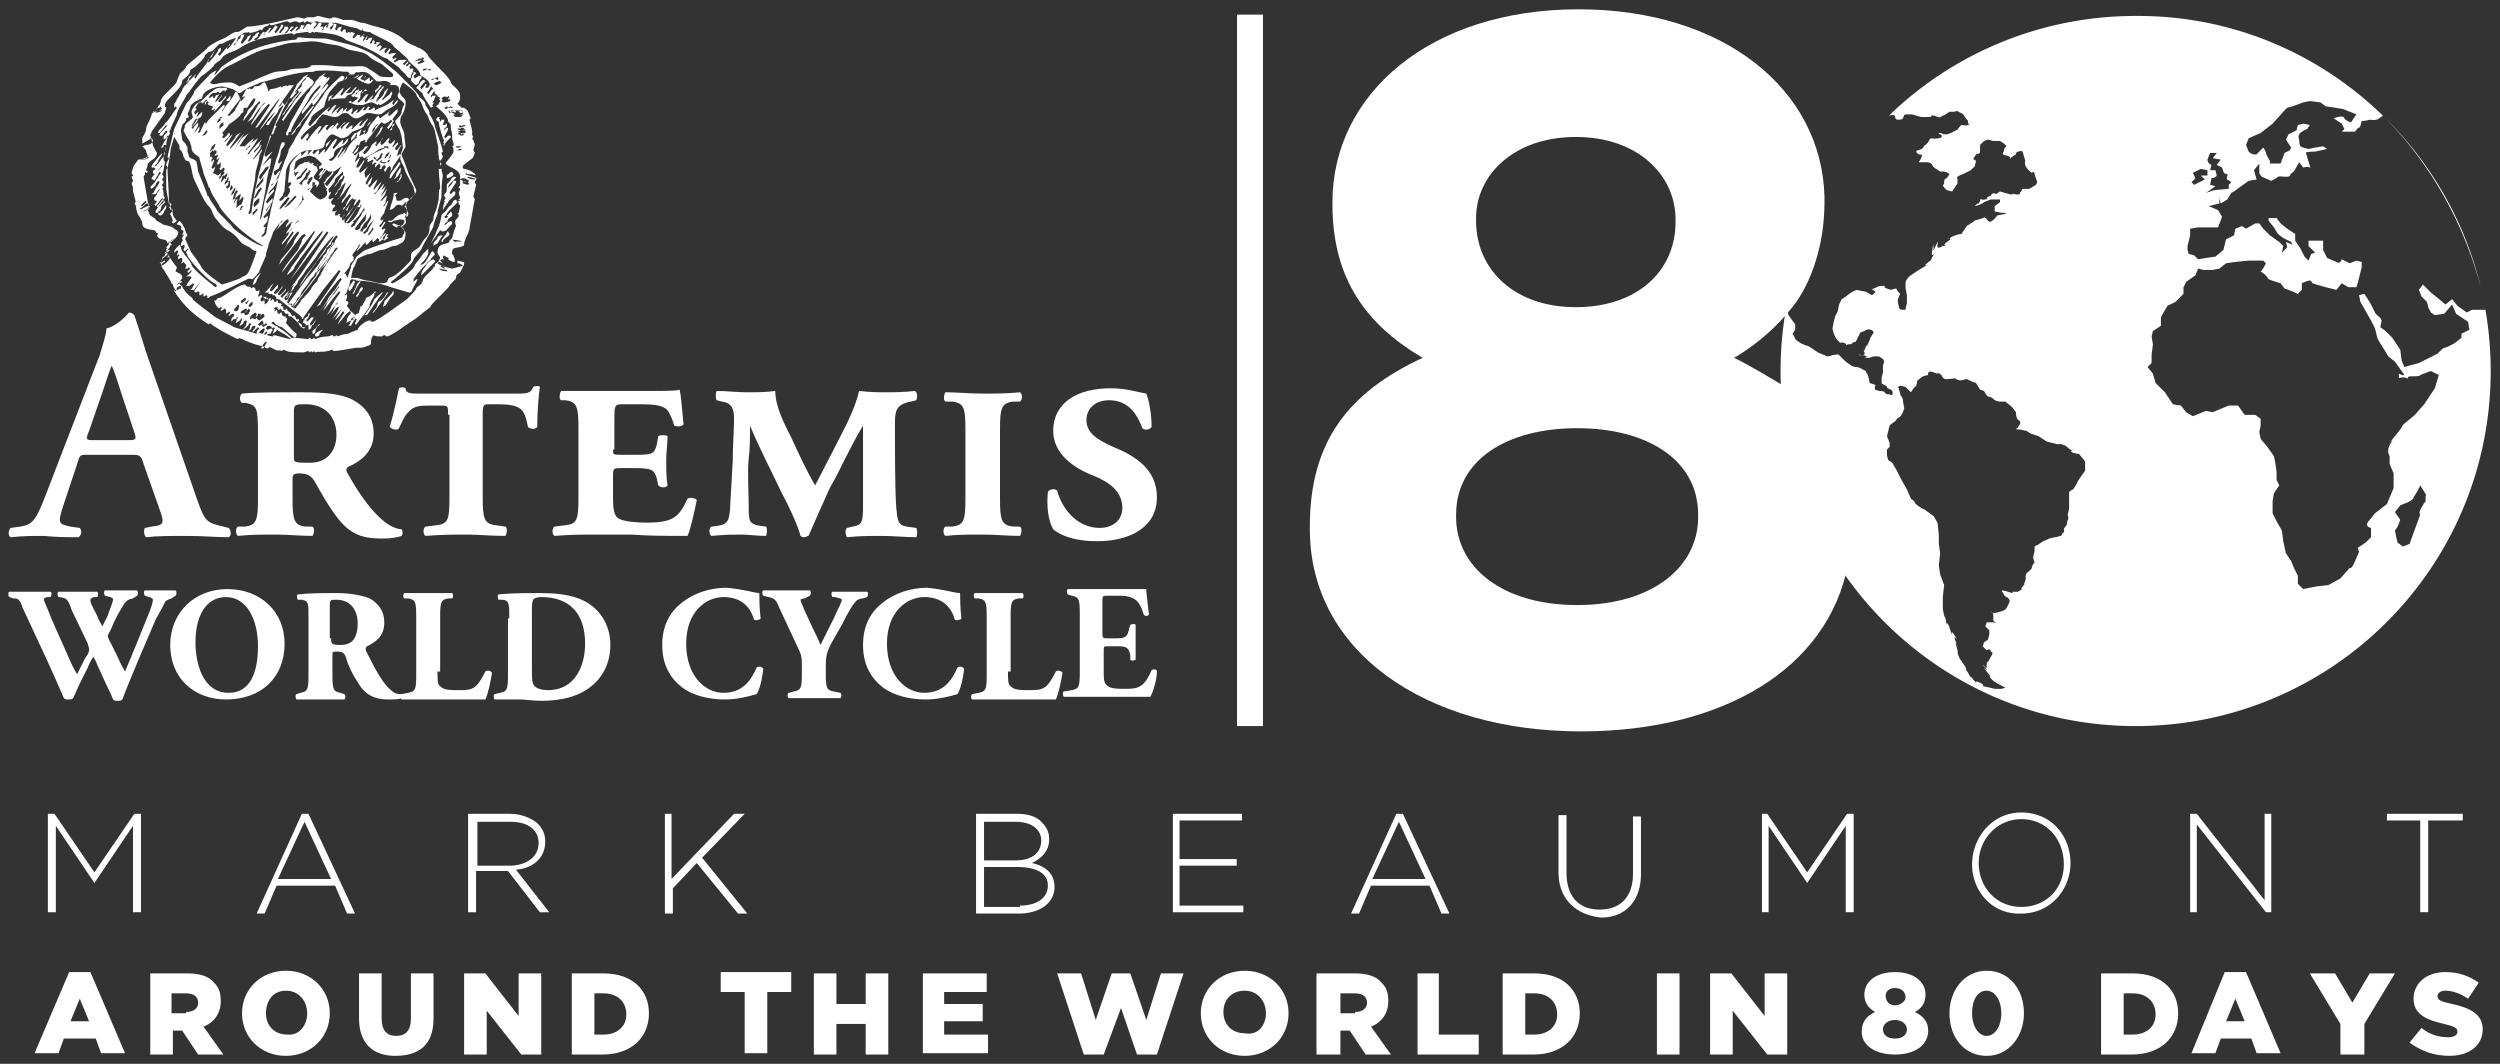 <svg width="188" height="80" viewBox="0 0 188 80" xmlns="http://www.w3.org/2000/svg"><rect x="0" y="0" width="188" height="80" fill="#333333" stroke="none"/><title>Group 2</title><g fill="none" fill-rule="evenodd"><path d="M186.907 23.3c.258 1.495.393 3.032.393 4.6 0 14.8-12 26.7-26.7 26.7-14.8 0-26.7-12-26.7-26.7 0-2.22.27-4.376.78-6.436-.26 1.305-.272 2.144-.18 2.236l.5.7v.4l-.2.3s.2.3.2.4c.1.1.4.3.4.3s.4.2.5.2c.1 0 .8.5.8.5l.7.3s.2 0 .4-.1c.2 0 .4-.1.5 0l.4.4s.2.2.4.3c.2.2.5.2.5.2s.2 0 .5.2c.3.1.2.2.3.3.1.1.2.7.2.7l.3.1c.3.1 0 .1.1.3 0 .2.1.1.3.2.2 0 .4 0 .5.2.2.1.2 0 .4.1s.1-.3.1-.3l-.1-.1c-.1-.2 0-.2.4-.2.4.1.1.1.2.2.1.2.1.4.1.4s.2.2.2.4c0 .1.1.6.1.6l-.1.3s-.2.4-.3.4c-.1 0-.2.2-.3.3-.2.1-.4.3-.4.3l-.1.4-.1.4.2.5v.3l-.2.2v.4c0 .1.1.4.1.4l.3.2s.3.5.4.7l.3.6.4.7.3.7s.3.2.3.3c0 .1.6.5.7.5l.7.5.3.5.1.9v.7l.1.7-.1.9.1.7.3.8-.1.9v.9l.1.5.1.2.1.5s0-.5.3.5-.2-.5.3.3c.5.7-.3-.4.1.5.4 1-.2-.5 0 .2s.1.6.1.6l.2.5s-.1-.2.3.4c.4.6-.1 0 .3.6.4.7 0 0 .4.5s0 0 .4.2c.5.2.3.3.3.3l.5.1.4.1h.5c.1 0 .3-.1.3-.1l-.6-.3-.3-.2-.2-.2-.1-.2s.3.3-.2-.3c-.5-.7.3.3-.1-.3s.1.4.1-.1.1-.3.1-.3l.2-.4c.3-.4 0-.4 0-.4 0-.3-.3-.1-.3-.1l-.3-.3.1-.3.3-.2.1-.4v-.3l-.2-.2-.1-.1.1-.3h.5c.5.1-.1 0 0-.3v-.2c0-.3-.2-.3-.2-.3l.2.1s.2 0 .5-.1l.3-.1s.2-.1.3-.4c.2-.3.1-.4.1-.4s0-.1-.2-.2-.2-.2-.2-.2l-.2-.3c.1.1-.1-.1.5.1s.3 0 .3 0h.4c.5 0-.2.1.2-.1.4-.1-.1.1.2-.3.3-.3 0 0 .2-.4.1-.5 0-.3 0-.3l.1-.3s.3-.2.4-.4c0-.2.2-.4.2-.4s-.1-.3-.1-.4c0-.1.1-.4.1-.4v-.3c0-.2.2-.2.2-.2l.3-.2s.1-.1.4-.2l.2-.1.4-.1s.2 0 .4-.1c.2 0 .1-.1.2-.2.2-.1.1-.3.1-.3s.1-.2.2-.3c.1-.2 0-.2.1-.4s0-.2 0-.4c0-.1.1-.3.1-.6V37l.1-.1.2-.1.2-.3.2-.4.5-.7v-.7l-.4-.5c-.2-.2.1 0-.3-.1-.5-.1-.3-.2-.3-.2l-.5-.4-.3-.1h-.3l-.4-.1-.4-.1-.6-.4-.6-.2-.3-.2-.5-.1c-.5 0-.2-.1-.2-.1l.2-.3s.1-.2-.1-.3c-.2-.1-.2-.6-.2-.6l-.3-.4-.5-.4h-.4s-.3 0-.5-.2-.3-.1-.4-.2c-.1 0-.3-.4-.3-.4l-.3-.1-.3-.5-.3-.1-.4-.2-.4.1s-.3 0-.4-.1c-.1-.1-.2 0-.6 0-.4.1-.5-.3-.5-.3l-.3-.2s.2.2-.3 0-.4.2-.4.2l-.4.1-.4.3-.1.4-.2.2-.2.3-.2-.2-.2-.2-.4-.1-.2.1-.2.1-.3.1s-.3-.1-.3-.2-.4-.2-.4-.3v-.4l.1-.4v-.4c0-.2.1-.4.1-.4l-.1-.2-.3-.2h-.4l-.3.1h-.4s.5-.1-.2-.2.4.2.2-.2c-.1-.4-.1.2.1-.4.2-.6-.1.4.2-.3.3-.7.1-.3.1-.3l.3-.5-.1-.2s.2.2-.1 0c-.3-.1-.5.1-.5.1l-.3.1-.1.2-.2.4c-.2.4.1-.1-.3.2-.3.3.1 0-.3.1s0 0-.3-.1-.3 0-.3 0l-.3-.3-.2-.4-.1-.4.1-.5.1-.4.2-.4.1-.5.2-.4.3-.2.4-.3.4-.2.5.1s.2 0 .5.2.2 0 .4-.1c.1-.1-.2-.2-.2-.2s0-.1.1-.1.3-.2.6-.2c.4 0 .2.1.2.1l.2.1.3.1s.3-.1.4-.1l.1.2.2.2-.1.2-.1.3.1.5s0 .2.3.2.2-.1.2-.1l.1-.4v-.5c0-.2-.1-.6-.1-.6v-.5s.1-.3.4-.5l.6-.4.5-.3.4-.2s-1 .5.1-.3-.6.7.1-.3-.3.6-.1-.3c.1-.9.1-.2.1-.2s-.1.4.2-.3c.4-.7-.2.4.3.2s-.2-.1.3-.1c.5-.1-.3.1.2-.3.5-.3.1-.3.1-.3s0 .1.3-.1c.4-.2.7-.2.7-.2l.2-.3.2-.3.6-.4s-.4.1.3-.1-.1 0 .3-.1c.4-.2 0 0 .2 0s-.1-.1.2.2c.2.3.7-.4.7-.4l.5-.1c.5-.1-.2-.1-.2-.1l-.5-.1v-.4l.4-.3V15h-.7l-.5.2s-.2.2-.7.3l.2-.2s.1.1.2-.2c.1-.3 0 0 .4-.1s-.1 0 .2-.2c.4-.2 0 .2.2-.1.2-.3.4-.1.4-.1l.3-.2.7.2c.6.1-.1-.1.4 0s.4-.1.4-.1l.2-.3h.5l.5-.3.1-.2-.2-.6c0-.3-.2-.1-.2-.1s-.3-.2-.4-.4c-.2-.2-.1-.5-.1-.5l-.2-.7s-.1-.1-.3 0c-.2 0-.2.2-.2.2l-.3.2c-.3.3.1 0-.4-.1s-.2-.2-.2-.4.2-.3.2-.3l-.2-.2-.3-.2h-.5l-.4-.1-.3.1-.3.3v.5c0 .2-.3.2-.3.2s-.1.2-.2.3c0 .1.2.2.2.2l-.1.4-.3.3-.6.3s-.3.1-.4.2c-.1.1 0 0 0 .2v.3l-.2.3-.2.3-.4-.1-.2-.2c-.2-.3 0-.1 0-.4 0-.3.2-.3.2-.3l.2-.3-.1-.1-.3-.1h-.3l-.3-.2s-.2-.1-.3-.3c-.1-.2-.4-.2-.4-.2h-.6c0-.1.1-.1.2-.4.1-.3 0-.1-.2-.2 0 0-.1 0-.2-.2 0-.1.2-.1.4-.2s.1-.2.3-.3c.2-.2.2-.2.3-.4.1-.2.3 0 .6-.1.3 0 .3-.1.3-.1s.1-.1-.1-.2c-.1 0-.2-.1 0-.1s.1.1.4.1c.2 0 .1 0 .4-.1l.4-.2c.2-.1.1-.1.3-.3.1-.2.3 0 .6-.1.2-.1 0 0 0-.2s0-.1-.1-.2c-.1-.2-.1-.1-.2-.3-.1-.2-.3-.2-.4-.3-.2-.1-.3 0-.3 0h-.4s-.4.3-.5.3c-.1 0-.2.2-.3.1-.2 0-.2-.1-.4-.1-.2-.1-.1.1-.3.1h-.6l-.4-.1s-.2-.1-.4-.1h-.4c-.2.1-.1.1-.2.3-.1.1-.2.1-.4.1s-.2-.3-.2-.3c-.077-.077-.33-.036-.444-.012A26.632 26.632 0 0 1 160.6 1.2c7.217-.05 13.783 2.818 18.598 7.501l-.298.199c-.2.2-.7.1-.7.1-.3.1-.6.1-.6.1s-.1.5-.2.5-.3.3-.3.3h-1l.2-.2-.2-.4-.6-.4s.7-.3.8 0c.1.2.5.3.5.3l.4-.6-1-.4-.6-.1-.7-.1-.4-.3-.8-.1-.5.1-.8.3-.4.1-.2.2-.9 1-.9.7-.9.4-.2.5.2.5c.3.3.6.2.6.2l.5-.5s.2.3.2.4c0 .1.3.6.3.6v.2h.8l.3-.8.4-.2.1-.2-.4-.6.2-.4.6-.3.1-.4.4-.1.5.1-.2.3s-.5.2-.6.4c-.1.2 0 .4 0 .4s0 .4.1.5c.1.1.6.2.6.2l.5-.1.6-.1.3.2-.9.2s-.7 0-.7.1 0-.1.1.3.3.9.2.8c-.1-.1-.5 0-.5 0l-.3-.4-.4.7s-.2.1-.3.3c-.1.2-.7 0-.9.1-.1.1-.5.3-.5.3l-.7-.3s-.2-.2-.2-.3v-.7l-.4.5.2.7-.6.1-.7.5-.4.3-.2.1-.3.5-.5.3-.1-.4v.4l-.8.2.7.3.3.5-.3.8h-1.5l-.6.1v.5l-.2.8v.3l.1.3.4.1.3.3.6-.1.7-.1.6-.5.2-.8.6-.3.1-.5.5-.2.3.2.7-.4h.3l.3.4.5.5.7.5.3.3-.1.5.4-.4-.1-.4.5.2-.1-.2-.6-.3-.4-.3-.3-.5-.4-.5v-.2h.6l.3.4.5.4.6.4v.5l.4.6.3.6.3.3.2-.5.3-.1-.5-.5v-.4h1.1v.7l.3.6.7.3c.3.2.4-.2.4-.2l.6.3.5-.2.4.1v.4l-.3 1.2-.1.3h-.6l-.5-.3-.4.5-.8-.2-.7-.2-.3-.1s-.1-.2-.2-.2c-.2 0-.6.2-.6.2v.5l-.3.3c-.4-.2-1-.4-1-.4l-.3-.4c-.4-.1-.9-.3-.9-.3-.3-.5-.7-.6-.6-.6.1 0 .4-.6.4-.6l-.2-.2h-1.1l-1 .1-.7.1-.5.4-.5.1h-.7l-.4-.1-.2.5-.7.5-.2.4v.5l-.6.6-.6.3s-.5.8-.5.9v.6l-.6.4-.1.4.1.6-.1.8v.6l-.3.3.4.5.2.7.7.7.6.9.6.1.4.5.5.3 1-.4.5.1 1.2-.5h.7l.5.7h.8l.4.3v.5l-.1.5.1.5.5.6.5.7.1.5.1.7v.6l.2.4-.4.6-.1.6v.9l.3.6.4.7.1.8.2.9.4.6.2.5.3.6v.6l.4.4 1-.2.9-.1.9-.5.7-.8s.1.2.4-.5l.3-.7-.1-.3.6-.4.4-.4v-.7s-.6-.1-.1-.6l.4-.5.9-.7.5-1.2v-1.1l-.3-.7v-.6s-.3-.4.1-1-.6.6.3-.5c.9-1.1.3-.6.9-1.1l.6-.5.7-.8.8-1.2.3-1-.4-.2-.2-.1-.8.3s.1.1-.6.1 0 .3-.5.1c-.5-.1-.5.2-.5-.1v-.2c.2.1.6.3.2-.2l-.5-.7-.5-.4-.3-.5-.5-.8-.2-.8-.3-.6-.4-.7-.4-.7-.1-.5.4-.1s.4.6.5.8l.3.6c0 .1.4.4.4.4l.1.2-.1.5.4.3.5.5.4.6.2.3.1.8.2.5 1.1-.3 1.4-.7.4-.4c.4-.1.9-.4.9-.4l.5-.4v-.3l.6-.3-.1-.6-.9-.6-.3-.7-.6.7-.7.1-.3-.2-.2-.4-.1-.4-.4-.4-.2-.5.3-.4.6.6.5.4.6.5.5-.4.4.5.7.5.4-.2h1.007zm-.356-1.72a26.735 26.735 0 0 0-7.22-12.747c4.716 4.78 6.51 10.087 7.22 12.748zM166.3 12.4l-.1.4h.4l.1.4s-.1.2-.4.2l-.1.5.4.1-.7.5.6-.2 1.1-.1v-.3l.2-.2-.3-.2s-.1 0 0-.3c.1-.2-.2 0-.3-.3l-.1-.3-.4-.2.3-.4-.6-.1.3-.4h-.5l-.2.5s0 .3.3.4zm-1.3 1.5l.8-.4-.3-.3h.5v-.4l-.5-.1-.6.3.2.4-.3.3.2.2zm17 22.6c-.1.3-.5.9-.5.9s0 .2-.5.4l-.5.2-.4.5.4.6-.2.5-.2.3.1.5.1.4.4.3.5-.2.4-1.1.4-1.1s-.2-.1.2-.7c.3-.6.2.2.2-.4 0-.6.1-.3.1-.3l-.5-.8zM3.6 61.2h.5l3 4.4 3-4.4h.5v7.4H10v-6.5l-2.9 4.3-2.9-4.3v6.5h-.6zm19.1 0h.5l3.5 7.5h-.6l-.9-2.1h-4.4l-.9 2.1h-.6l3.4-7.5zm2.2 4.9l-2-4.3-2 4.3h4zm10.3-4.9h3.1c.9 0 1.6.3 2.1.7.4.4.6.8.6 1.4 0 1.2-.9 2-2.2 2.1l2.5 3.2h-.7l-2.4-3.1h-2.4v3.1h-.6v-7.4zm3.1 3.9c1.2 0 2.2-.6 2.2-1.7 0-1-.8-1.6-2.1-1.6h-2.5v3.3h2.4zm11.6-3.9h.6v4.9l4.7-4.9h.8l-3.2 3.3 3.4 4.2h-.7l-3.1-3.8-1.8 1.9v1.9H50v-7.5zm23.5 0h3.1c.8 0 1.5.2 1.9.7.3.3.5.7.5 1.2 0 1-.7 1.5-1.3 1.8.9.2 1.7.7 1.7 1.8 0 1.2-1.1 2-2.7 2h-3.2v-7.5zm3 3.5c1.1 0 1.9-.5 1.9-1.5 0-.8-.7-1.4-1.9-1.4H74v2.9h2.4zm.3 3.4c1.3 0 2.1-.6 2.1-1.5s-.8-1.4-2.3-1.4H74v3h2.7v-.1zm11.4-6.9h5.3v.5h-4.7v2.9H93v.5h-4.3v3h4.8v.5h-5.3v-7.4zm16.9 0h.5l3.5 7.5h-.6l-.9-2.1h-4.4l-.9 2.1h-.6l3.4-7.5zm2.2 4.9l-2-4.3-2 4.3h4zm10-.5v-4.3h.6v4.3c0 1.8.9 2.8 2.5 2.8 1.5 0 2.5-.9 2.5-2.7v-4.3h.6v4.3c0 2.1-1.2 3.3-3 3.3-1.9-.2-3.2-1.4-3.2-3.4zm15.2-4.4h.5l3 4.4 3-4.4h.5v7.4h-.6v-6.5l-2.9 4.3-2.9-4.3v6.5h-.5v-7.4zm15.9 3.8c0-2 1.5-3.9 3.7-3.9 2.3 0 3.7 1.8 3.7 3.8 0 2-1.5 3.8-3.7 3.8-2.2.1-3.7-1.7-3.7-3.7zm6.9 0c0-1.9-1.3-3.4-3.2-3.4-1.8 0-3.2 1.5-3.2 3.3 0 1.8 1.3 3.3 3.2 3.3 1.9 0 3.2-1.4 3.2-3.2zm9.5-3.8h.5l5.1 6.5v-6.5h.5v7.4h-.4l-5.2-6.6v6.6h-.5zm17.4.5h-2.6v-.5h5.7v.5h-2.6v6.9h-.6v-6.9z" fill="#FFF" fill-rule="nonzero"/><path d="M130.4 26.9c.1 0 .1-.1.2-.1 1.6-1 3-2.2 4.1-3.6 0 0 2.6-2.8 2.5-8.4-.2-8-7.5-14.1-18.5-14.1-11.2 0-18.5 6.4-18.5 14.5v.2c0 5.6 2.6 9 6.6 11.4.1 0 .1.1.2.1-5.6 2.6-8.5 6.3-8.5 12.7v.2c0 9.2 8.7 15.2 20.4 15.2 10.5 0 18.6-4.6 20.1-12.7 1.6-8.5-4.4-13-4.4-13-1.5-.9-2.8-1.7-4.2-2.4zm-2.7 12c0 3.7-3.4 6.6-9.1 6.6-5.7 0-9.1-2.9-9.1-6.6v-.2c0-4.1 3.8-6.5 9.1-6.5s9.1 2.4 9.1 6.5v.2zM111 16.4c0-3.2 2.8-6.1 7.5-6.1s7.5 2.9 7.5 6.2v.2c0 3.7-2.9 6.4-7.5 6.4s-7.5-2.8-7.5-6.5v-.2zM5.2 73.1h1.6l2.6 6.1H7.6l-.4-1.1H4.8l-.4 1.1H2.6l2.6-6.1zm1.5 3.7L6 75.1l-.7 1.7h1.4zm4.5-3.6h2.9c.9 0 1.6.2 2 .7.4.4.5.8.5 1.4 0 .9-.5 1.6-1.3 1.9l1.5 2.1h-1.9l-1.2-1.8H13v1.8h-1.7v-6.1h-.1zm2.8 2.9c.6 0 .9-.3.9-.7 0-.5-.4-.7-.9-.7h-1.1v1.5H14v-.1zm4.2.1c0-1.8 1.4-3.2 3.3-3.2s3.3 1.4 3.3 3.2c0 1.8-1.4 3.2-3.3 3.2s-3.3-1.4-3.3-3.2zm4.9 0c0-.9-.6-1.7-1.6-1.7s-1.5.8-1.5 1.7c0 .9.6 1.6 1.6 1.6.9.1 1.5-.7 1.5-1.6zm3.9.4v-3.4h1.7v3.4c0 .9.4 1.3 1.1 1.3.7 0 1.1-.4 1.1-1.3v-3.4h1.7v3.4c0 2-1.1 2.8-2.9 2.8-1.6 0-2.7-.9-2.7-2.8zm7.9-3.4h1.6l2.5 3.2v-3.2h1.7v6.1h-1.5L36.6 76v3.3h-1.7zm8.1 0h2.4c2.2 0 3.4 1.3 3.4 3 0 1.8-1.3 3.1-3.5 3.1H43v-6.1zm1.7 1.5v3.1h.7c1 0 1.7-.6 1.7-1.5 0-1-.7-1.6-1.7-1.6h-.7zm11.3-.1h-1.8v-1.5h5.3v1.5h-1.8v4.6H56zm5.2-1.4h1.7v2.3h2.2v-2.3h1.7v6.1h-1.7V77h-2.2v2.3h-1.7zm8.1 0h4.9v1.4H71v.9h2.9v1.3H71v1h3.3v1.4h-4.9v-6zm10.2 0h1.8l1.1 3.5 1.2-3.5H85l1.2 3.5 1.1-3.5H89l-2 6.1h-1.5l-1.2-3.5-1.3 3.5h-1.5zm10.8 3c0-1.8 1.4-3.2 3.3-3.2s3.3 1.4 3.3 3.2c0 1.8-1.4 3.2-3.3 3.2s-3.3-1.4-3.3-3.2zm4.9 0c0-.9-.6-1.7-1.6-1.7s-1.6.7-1.6 1.6c0 .9.6 1.6 1.6 1.6 1 .2 1.6-.6 1.6-1.5zm3.8-3h2.9c.9 0 1.6.2 2 .7.4.4.5.8.5 1.4 0 .9-.5 1.6-1.3 1.9l1.5 2.1h-1.9l-1.2-1.8h-.7v1.8H99v-6.1zm2.9 2.9c.6 0 .9-.3.9-.7 0-.5-.4-.7-.9-.7h-1.1v1.5h1.1v-.1zm4.6-2.9h1.7v4.6h3v1.5h-4.6v-6.1zm6.5 0h2.4c2.2 0 3.4 1.3 3.4 3 0 1.8-1.3 3.1-3.5 3.1H113v-6.1zm1.7 1.5v3.1h.7c1 0 1.7-.6 1.7-1.5 0-1-.7-1.6-1.7-1.6h-.7zm9.9-1.5h1.7v6.1h-1.7zm4 0h1.6l2.5 3.2v-3.2h1.7v6.1h-1.5l-2.6-3.3v3.3h-1.7zm11.4 4.4c0-.8.4-1.2 1-1.5-.5-.3-.8-.7-.8-1.3 0-1 .9-1.7 2.3-1.7s2.3.7 2.3 1.7c0 .7-.4 1.1-.8 1.3.6.3 1 .7 1 1.4 0 1.1-1 1.8-2.5 1.8s-2.5-.7-2.5-1.7zm3.4-.2c0-.4-.4-.7-.9-.7s-.9.3-.9.7c0 .4.3.7.9.7.6 0 .9-.3.9-.7zm-.1-2.4c0-.4-.3-.7-.8-.7s-.7.3-.7.6c0 .4.3.7.7.7.4 0 .8-.3.8-.6zm3.3 1.2c0-1.7 1.1-3.2 2.8-3.2 1.7 0 2.8 1.4 2.8 3.2 0 1.7-1.1 3.2-2.8 3.2-1.7 0-2.8-1.4-2.8-3.2zm3.9 0c0-1-.5-1.7-1.1-1.7-.7 0-1.1.7-1.1 1.7s.5 1.7 1.1 1.7c.6 0 1.1-.7 1.1-1.7zm7.5-3h2.4c2.2 0 3.4 1.3 3.4 3 0 1.8-1.3 3.1-3.5 3.1H158v-6.1zm1.7 1.5v3.1h.7c1 0 1.7-.6 1.7-1.5 0-1-.7-1.6-1.7-1.6h-.7zm7.6-1.6h1.6l2.6 6.1h-1.8l-.4-1.1H167l-.4 1.1h-1.8l2.5-6.1zm1.5 3.7l-.7-1.7-.7 1.7h1.4zm7.2.2l-2.3-3.8h1.9l1.3 2.2 1.3-2.2h1.9l-2.3 3.8v2.3H176zm5.2 1.4l.9-1.1c.6.5 1.3.7 2 .7.5 0 .7-.2.7-.4 0-.3-.2-.4-1-.6-1.3-.3-2.3-.7-2.3-1.9 0-1.1.9-2 2.4-2 1 0 1.8.3 2.5.8l-.8 1.2c-.6-.4-1.2-.6-1.7-.6-.4 0-.6.2-.6.4 0 .3.2.4 1.1.6 1.4.3 2.3.8 2.3 1.9 0 1.2-1 2-2.5 2-1.2 0-2.2-.4-3-1z" fill="#FFF" fill-rule="nonzero"/><path d="M94 1.1v53.5" stroke="#FFF" stroke-width="1.952"/><path d="M6.6 34.2c-.6 0-.6 0-.8.7l-1 3c-.5 1.5-.4 1.5.5 1.7l.7.1c.2.2.1.6-.1.7-.8 0-1.6 0-2.6-.1-.8 0-1.6 0-2.5.1-.2-.1-.2-.5 0-.7l.7-.1c.7-.1 1-.3 1.4-1.1.3-.6.7-1.7 1.2-3l3.4-8.8c.3-1 .5-1.6.5-2 .9-.2 1.7-1.2 1.7-1.2.2 0 .3.1.4.2.4 1.1.7 2.3 1.1 3.4l3.6 10.4c.6 1.7.7 1.8 2 2.1l.4.1c.2.2.2.6 0 .7-1 0-1.9-.1-3.2-.1-1.1 0-2.2 0-3 .1-.2-.1-.2-.6-.1-.7l.5-.1c.9-.1 1-.2.6-1.3l-1.2-3.4c-.2-.7-.3-.7-1-.7H6.6zm2.9-1.1c.7 0 .8 0 .6-.6l-1-3c-.4-1.3-.6-1.8-.7-2-.1.2-.3.8-.7 2l-1 2.9c-.3.7-.2.7.4.7h2.4zm9.9-.5c0-2-.1-2.1-.9-2.3h-.3c-.2-.1-.2-.6 0-.7.9-.1 2.7-.1 4.5-.1 1.6 0 2.8.1 3.7.5 1 .5 1.7 1.3 1.7 2.6 0 1.4-1 2.1-1.9 2.5-.2.1-.2.3 0 .6 1 1.8 2 3 2.8 3.6.4.3.9.5 1.2.5.1.1.1.4 0 .5-.3.1-.7.2-1.5.2-1.6 0-2.5-.4-3.5-1.8-.6-.8-1.2-1.9-1.6-2.6-.3-.4-.6-.5-1.1-.5-.4 0-.5.1-.5.4v1.5c0 1.6.1 2 1 2.1h.5c.2.1.1.6 0 .7-.9 0-1.8-.1-2.8-.1-1 0-1.9 0-2.8.1-.2-.1-.2-.6 0-.7h.5c.9-.1 1-.5 1-2.1v-4.9zm2.7 1.6c0 .3 0 .5.1.5.1.1.5.1 1.1.1 1.4 0 2-1 2-2.1 0-1.4-.9-2.3-2.3-2.3-.8 0-.9 0-.9.6v3.2zm11.6-3c0-.7 0-.7-.6-.7h-.8c-.6 0-1.2 0-1.6.5-.3.3-.4.6-.7 1.2-.1.2-.5.1-.7-.1.3-.9.6-2.4.7-2.9.1-.1.4-.1.5 0 0 .4.4.4 1.1.4h7.2c.8 0 1.1 0 1.3-.5.1-.1.5-.1.5 0-.1.6-.2 2-.2 3-.1.2-.5.2-.7 0-.1-.5-.2-1-.5-1.3-.3-.3-.9-.4-1.8-.4h-.6c-.4 0-.5 0-.5.7v6.3c0 1.6.1 2 1 2.1l.7.1c.2.1.1.6 0 .7-1.1 0-2-.1-2.9-.1-1 0-1.9 0-3.1.1-.2-.1-.2-.6 0-.7l.8-.1c.9-.1 1-.4 1-2.1v-6.2h-.1zm12.4 2.6c0 .4 0 .4.6.4h.9c1.4 0 1.6 0 1.8-.8l.1-.6c.1-.1.6-.1.7 0 0 .6-.1 1.2-.1 1.8 0 .7 0 1.3.1 1.9-.1.2-.5.2-.7 0l-.1-.5c-.2-.7-.4-.8-1.8-.8h-.9c-.5 0-.6 0-.6.5v1.5c0 .7 0 1.4.3 1.7.2.2.8.4 2.3.4 2 0 2.4-.5 3-1.8.2-.1.5-.1.7.1-.2 1-.5 2.3-.7 2.7-1.6 0-2.9 0-4.2-.1h-2.7c-1 0-1.9 0-3.1.1-.2-.1-.2-.6 0-.7l.8-.1c.9-.1 1-.4 1-2.1v-5.2c0-1.6-.1-2-1-2.1h-.3c-.2-.1-.1-.6 0-.7h6.6c1.1 0 2.1 0 2.3-.1.1.3.2 1.5.3 2.6-.1.2-.5.2-.7.1-.1-.4-.3-.8-.4-1-.3-.5-.9-.6-2.2-.6h-1.3c-.6 0-.6.1-.6 1.3v2.1h-.1zm21.3 4.4c.1.9.1 1.3.8 1.4l.7.1c.1.1.1.6 0 .7-.8 0-1.7-.1-2.6-.1-1 0-1.6 0-2.6.1-.1-.1-.2-.6 0-.7l.4-.1c.7-.1.8-.3.8-1.5V32c-.6 1-1.1 2-2 3.8l-.5.9c-.5 1.1-1.3 2.9-1.6 3.6-.1 0-.2.1-.3.1-.1 0-.2 0-.3-.1-.2-.8-1-2.5-1.4-3.2-.8-1.7-1.7-3.4-2.4-5.1 0 1 0 1.8-.1 2.5-.1 1 0 2.5 0 3.4 0 1.2 0 1.4.6 1.6l.7.1c.1.1.1.5 0 .7-.7 0-1.3-.1-1.9-.1-.5 0-1.2 0-2.2.1-.2-.1-.2-.6 0-.7 1.2-.1 1.3-.3 1.4-1.3 0-.3.1-1.6.2-3.6 0-1.1.1-2.4.1-3.2 0-.8-.2-1.2-.9-1.3l-.4-.1c-.1-.1-.1-.6 0-.7.8 0 1.4.1 2.3.1.7 0 1.4 0 2.1-.1 0 1.2.7 2.5 1.2 3.5.6 1.3 1.2 2.6 1.8 3.6.5-1 1.1-2.1 1.7-3.3.4-.8 1.3-2.4 1.6-3.8.9.1 1.5.1 2 .1s1.4 0 2.2-.1c.2.1.2.5.1.7l-.4.1c-1.1.2-1.2.7-1.2 1.6 0 1.8 0 5.2.1 6.4m7.8-.7c0 1.6.1 2 1 2.1h.5c.2.1.1.6 0 .7-.9 0-1.8-.1-2.8-.1-1 0-1.9 0-2.8.1-.2-.1-.2-.6 0-.7h.5c.9-.1 1-.5 1-2.1v-5.2c0-1.6-.1-2-1-2.1h-.5c-.2-.1-.1-.6 0-.7.9 0 1.8.1 2.8.1.9 0 1.9 0 2.8-.1.2.1.2.6 0 .7h-.5c-.9.1-1 .5-1 2.1v5.2zm11-7.9c.2.5.4 1.5.4 2.5-.1.2-.5.3-.7.1-.5-1.4-1.3-2.1-2.5-2.1-1 0-1.7.6-1.7 1.5 0 1 .9 1.5 2 2 1.7.7 3.3 1.7 3.3 3.8 0 2.3-2.1 3.3-4.5 3.3-1.4 0-2.6-.3-3.3-.9-.4-.7-.5-1.8-.4-2.8.1-.2.5-.3.7-.1.4 1.5 1.6 2.8 3.2 2.8 1 0 1.7-.6 1.7-1.5 0-1.2-.9-1.9-2.1-2.4-1.6-.6-3.1-1.7-3.1-3.4 0-2.1 1.8-3.2 4.3-3.2 1.2 0 2.1.3 2.7.4M26.9 7.9h.3c.2 0 .5-.2.7-.2.2 0 .3.1.5.2l.1-.1s0 .1.1.1.8-.5.8-.6c0-.1.1-.2.1-.3 0 0 0-.1-.1-.1 0 .2-.5.5-.5.5 0 .1-.1.1-.1.1h-.1c.2-.2.4-.6.5-.9l-.3.3c0 .3-.5.6-.6.8v-.1c0-.1.1-.2.1-.3 0 0 .1 0 .1-.1 0-.2.2-.4.4-.7-.1 0-.2 0-.2.1s-.1.1-.1.1l-.1.1c-.1.2-.4.6-.4.6 0 .1-.1 0-.2.1h-.1c.1-.1.2-.1.2-.2l.1-.2-.6.6-.1-.1c.1-.2.2-.3.3-.5h-.2c0 .1-.2.2-.2.3l-.3.3c-.1 0-.1 0-.1-.1.1-.1.2-.2.2-.4-.2.2-.4.4-.6.5h-.1s0-.1.1-.1h-.2l-.1.1c.4.1.5.2.7.2zm.3-1c0-.1.1-.2.1-.2-.1.1-.4.2-.4.2 0 .1-.1.2-.1.2h-.1l.3-.3v-.1c-.1.1-.3.1-.3.2s-.2.2-.3.3c.1 0 .1.1.2.1l.1-.1v.1c.1 0 .2 0 .3.1l.1-.1c0-.5.1-.3.1-.4zM27 5.6c-.1.1-.3.2-.5.3.2-.1.4 0 .5-.3zm-3.5 2c0-.1.7-.8.7-.9 0-.1.4-.5.6-.8 0 0 0-.1-.1-.1 0 0 0 .1-.1.1s-.1 0 0-.1c-.1 0-.2 0-.3-.1l.1-.1.1-.1c-.1 0-.5.3-.5.3 0 .1-.3.3-.3.4 0 .1-.4.5-.4.6 0 .1-.3.3-.3.4l-1.2 2.1c0 .2-.3.6-.3.8l.1.1s.1-.1.1 0c-.1-.4.2-.2.2-.4 0-.3 1.3-2.3 1.3-2.3 0-.2.8-1.1.9-1.1v.1c0 .1-.5.6-.5.6 0 .1-.9 1.2-.9 1.3v.2c.3-.3.8-.9.8-1l.2-.2c0-.1.3-.3.3-.4 0-.1.4-.5.6-.7l.1.1c-.2.4-.7.9-.7 1 0 .1-.9 1-.9 1.1 0 .1-.1 0-.1.1s-.4.6-.6.9c.4-.5.9-1 1.2-1.5-.2-.3-.1-.3-.1-.4zm5.2-1.2c-.1 0-.2 0-.2.1s-.2.2-.3.3V7c.3-.3.4-.4.5-.6zM22 10.1l.2-.2c0-.3.4-.4.4-.5 0-.2.2-.4.3-.6-.3.4-.7.9-1 1.3 0 0 .1.1.1 0zm5.7-3.6l-.5.5h.1c0-.2.2-.1.3-.2l-.1-.1.2-.2zm6.6 6.8h-.2c-.1 0-.2.2-.2.2 0 .1-.3.3-.3.4v.3c.1 0 .1-.1.1-.1 0-.3.5-.5.6-.8zm-.2-.2c0-.1 0 0 0 0 0-.1-.1-.1-.1-.2l-.2.1c0 .1-.2.1-.2.2v.2c.2 0 .5-.2.5-.3zM33 9.2c0 .3.3 1.2.4 1.4l-.1.1s.1 0 .1.1 0 0-.1.1c0 0 .1 0 .1.1 0-.3.5-.6.5-.7 0-.1 0-.1-.2-.1l-.2.2-.1-.1c.1-.2.3-.5.3-.6 0-.1-.1-.1-.1-.1l-.2.2v-.1l.2-.2v-.2c-.1 0-.1.1-.2.1h-.1c0-.1.1-.2.1-.3V9h-.2c0 .1-.1.1-.1.2 0-.2 0-.2-.1-.3l.1-.1h-.2c0 .1-.1.1-.1.2s.2.1.2.2zm-7.1-1.8c.1 0 .1-.1.2-.2s.4-.1.4-.2.3-.3.3-.4v-.1l-.3.3c0 .1-.2.2-.2.2H26c.2-.2.3-.3.4-.5-.4.3-.5.4-.7.7l-.1-.1c.1-.2.3-.4.2-.5l-.8.8-.1-.1.2-.2c-.1.1-.4.1-.4.3v.2c.1 0 .1-.1.1-.1 0-.1.1-.1.1-.1h.1l-.1.1c.3-.1.7-.1 1-.1zm1.4-1.8c-.2.1-.3.2-.5.3.3.2.7.4.9.4.2 0 .3-.2.4-.3h-.2v.1h-.1v-.3c-.1.1-.3.2-.4.3l-.1-.1c.1-.2.2-.1.2-.3l-.2.3h-.1l-.1-.1.1-.1s.1-.1.1-.2zm2.7 7.9c0 .1-.1.1-.2.2h.1c.1-.1.3-.3.3-.4v-.2s-.1 0-.1.1c.1.1-.1.2-.1.3zm4.3 1.5c-.1 0-.1 0 0 0l-.2.1c-.1.2-.2.4-.3.4-.1.1-.2.3-.3.4-.1.1-.3.2-.3.3 0 .2-.2.9-.3 1-.1.3-.3.7-.5 1.1.3-.4.5-.7.7-1 .1.1.1.1.2.1s.3-.1.3-.1c0-.1.4-.4.4-.5v-.1l-.1-.1c-.2.1-.3.2-.4.3h-.1c.1-.1.1-.2.2-.2h.1l-.1-.1s.1 0 .1-.1.3-.2.3-.3v-.1s0-.1-.1-.2c-.1.1-.2.3-.3.3l.1.1c-.1.1-.2.1-.2.1l-.1-.1c.1-.1.2-.1.2-.2 0-.2.8-.8.8-.9-.1-.2-.1-.1-.1-.2zm-12.6 7.1s-.1.2-.2.3h.1c0-.2.5-.7.5-.7 0-.1.1-.2.2-.3 0 0 .1-.1.1-.2s.5-.6.6-.9c-.1.1-.2.3-.4.5s-.4.4-.6.8c-.2.6-.3.4-.3.5zm11.9-4.6c0 .1-.4.5-.4.6 0 .1.1.1.1.1 0-.3.5-.4.5-.6 0-.1-.1-.1-.1-.2 0 0-.1 0-.1.1zm-.5-5c0-.1.1-.1.1-.2l-.1-.1v.3zm-.2 5.4c0 .1-.3.3-.3.4v.2c.1-.1.3-.2.3-.2s.3-.5.4-.6c-.3 0-.4.1-.4.2zm2.8-4.4c-.3 0-.5-.1-.6-.2h.1c.2 0 .5.2.7.1-.3-.1-.7-.2-.9-.3l.1-.1s0 .1.1.1.4 0 .6.1c-.1-.1-.1-.2-.2-.2-.2-.2-.6-.3-.7-.3-.1 0-.1-.1-.1-.2s.8-.6.8-.7c0-.1.1-.2.1-.3 0-.1-.1-.1-.1-.2s.1-.3.1-.4c0-.1-.1-.4-.2-.5l.1-.1c-.1-.1-.1-.2-.1-.3 0-.1 0-.1.1-.1 0 0-.1.1-.1 0 0-.2-.1-.5-.2-.9l.1-.1c-.1-.2-.1-.3-.2-.5 0-.1-.2-.2-.3-.3h-.2l-.3-.3c.1-.1.2-.3.2-.4v-.2c0-.5-.7-.8-.7-1 0-.2-.6-.8-.6-.8s-1.1-1.1-1.1-1.2c0-.1-.3-.4-.5-.5-.1-.1-.3-.1-.4-.2-.3-.1-.9-.4-1-.6-.8-.6-1.6-.8-2.4-1-.3-.1-.5-.2-.8-.2-.3-.1-.5-.2-.7-.2h-.6c-.2-.1-.6-.2-.7-.2-.1 0-.2.1-.3.1-.1 0-.8-.2-.9-.2-.1 0-.2.1-.3.1h-.5l-.2.1c-.1 0-.4-.1-.5-.1-.2 0-2.8.7-3.8.7-.2.1-.3.2-.5.3-.1.1-.2.1-.3.1-.3 0-.7.4-1 .5-.3.1-1.2.6-1.2.7 0 .1-1.6 1.3-1.6 1.4 0 .2-.5.5-.5.6l-.2.5c0 .3-1.2 1.1-1.2 1.5 0 .1-.1.2-.1.3 0 0-.1 0-.1.1s-.5.5-.5.6c0 .2-.4.9-.4 1 0 .4-.3.7-.3.8v.4c.2-.1.5-.3.7-.4.1.1.1.1.1.2-.2.4-.4.2-.8.4l.1.1c.1.1.2.2.2.3 0 .1.1.2.1.3 0 .1 0 .1-.1.1l.1.1c-.4.1-.7.1-.7.1s-.4.5-.4.6c0 .1-.1.3-.1.4 0 .1.1.1.1.2s-.1 0-.1.1.1.2.1.3c0 .1-.1.1-.1.2s.1.2.1.3v.2c0 .2.2.7.2.9l-.1.1c.2.2.1.4.2.6 0 .1.1.3.2.4.1.2.2.4.2.5 0 .6 1 .4 1 .6 0 .1.1.1.2.2l-.1.1c.2.5.7.1.8.6.1-.1.3-.2.4-.3h.1l-.2.2h-.1c0 .1.1.1.1.2s-.1 0-.1.1c0 .2-.5.5-.4.6.1-.1.2-.3.2-.3h.2c-.1.1-.4.3-.4.4 0 .1-.2.1-.2.2s-.1.3-.1.4c0 .3.3.6.3.6 0 .1.4.6.5.9 0 .1.1 0 .1.1s.1.3.2.4l-.1.1c.8 1.2 1.5 1.8 2.6 2.5l.1-.1c.2.2.6.4.9.6.4.2 1.1.6 1.2.6.1 0 0-.1 0-.1s.4.1.5.2c.3.1.7.3 1.2.4.2 0 .4.2.5.2.1 0 .1-.1.2-.1l.4.2c.1.1.4 0 .5.1l.1-.1c.4.1.1.2 1.5.2.1 0 .3-.1.4-.1l.1.1.1-.1.1.1.1-.1.1.1c.3-.1.6 0 .9-.1.2 0 .3-.1.4-.1.1 0 0 .1.1.1.3 0 1.3-.2 1.4-.2.3-.1.6 0 .9-.1.2-.1.5-.1.5-.3 0-.2 0-.4.2-.6.1.1.4.1.6.1.1 0 .1-.1.2-.1s.1.1.2.1c.2 0 1.1-.6 1.2-.7l.9-.6c.3-.2.6-.5.9-.7.1-.1.3-.2.3-.3 0-.1 1.4-1.4 1.4-1.5 0-.1.5-.5.5-.6 0-.2 0-.2.3-.4l.3-.6v-.2c-.2 0-.4-.1-.5-.1v.2c.1 0 .3 0 .4.2l-.8.2c-.3-.1-.7-.1-1.1-.4l.1-.1c.1 0 .2.1.3.1l-.2-.2.1-.1h.2c-.1-.1-.1-.2-.1-.2l.1-.1c.1.1.3.2.4.2 0 0-.1 0-.1.1.1.1.4.2.4.2.1 0 .1 0 .1-.1v-.1c0-.1-.1-.2-.1-.3 0-.1-.1 0-.1-.1v-.2s0-.1.1-.2.8-.1.8-.3c0-.4.4-.9.4-1.2l.4-2.2c0-.1-.1-.2-.1-.2 0-.1.2-.8.2-.9 0-.1-.1-.1-.1-.2s.1-.1.1-.2 0-.1-.1-.1l.1-.1-.1.2zm-1.4-2.2c.1 0 .2-.1.3-.1.1 0 .1 0 .1.1h-.4zm0-.3h.4c-.1.1-.2.1-.3.1-.1 0-.1 0-.1-.1zm.4-.8c-.1 0-.1-.1-.2-.1h-.1c.1-.1.1-.1.2-.1s0 .1.1.1.1 0 .1-.1l.1.1c-.1.1-.1.1-.2.1zm.3-.2h-.4s-.1-.1-.1 0c0 0 0-.1-.1-.1.1 0 .2-.1.3-.1h.3v.2zm-.3-.2c-.1 0-.2 0-.3-.1 0 0 .1-.1.2 0l.1-.1c.1 0 .2 0 .3.2-.1-.1-.2 0-.3 0zm.3-.4c-.1.2-.3.1-.4.2l-.1-.1.1-.1.1.1.1-.1.1.1c-.2-.1-.1-.1.1-.1zm-.1-.8h-.4c.1 0 .2 0 .3.1-.1.1-.3.1-.4.1-.1 0-.2 0-.3-.1l.1-.1c-.2-.2-.3 0-.5-.2.1 0 .1-.1.2-.1s0 .1 0 .1c.1 0 .2-.1.3-.1l.1.1.1-.1.1.1s.1-.1.2-.1c.1.2.1.3.2.3zm-.5-.3c.1 0 .2 0 .4.1l-.1.1c-.2 0-.1-.1-.3-.2v.2-.2l-.2.2s0-.1-.1-.1-.1.1-.2.1l-.1-.2h.6zm-.3-.2c-.2 0-.4 0-.6.1l-.1-.1c.1 0 .1-.1.2-.1s0 .1.1.1.1-.1.2-.1l.2.1zm-.5-.8c.1 0 .1-.1.1-.1l.1.1-.1.1v.1l.1-.1s0 .1.1.2c-.1 0-.3.1-.4.1h-.2l-.1-.1.1-.1-.1-.1c.1-.1.2-.2.4-.1 0-.1-.1 0 0 0zm-.4-1.1c-.1.1-.3.2-.4.2-.1 0-.1-.1-.2-.1.1-.1.4-.2.4-.2.1 0 .2.1.2.1zm-.3-.4s0 .1 0 0c.1.1.1.2 0 .2s-.1-.1-.2-.1-.1 0-.1.1h-.2c.1-.1.3-.1.5-.2zm-.7-.6h.2c0 .1-.1.1-.1.1-.1 0-.1-.1-.1-.1-.2 0-.2.1-.3.1-.1 0-.1 0-.1-.1.1 0 .2-.1.4 0zm-.2-.7c0 .2-.5.3-.5.3-.1 0-.1 0-.1-.1.1 0 .3-.2.4-.2.1 0 0 .1.1.1h.1v-.1zm-.6 0c0-.1.2-.1.3-.1l.1-.1.1.1c-.2.2-.4.1-.6.2h-.1s.1-.1.2-.1zM12 8.1l.1-.1s0 .1.1.2c-.3.1-.4.2-.6.2l-.1.1v-.1c.2-.1.3-.3.5-.3zm.2.2c-.1.1-.2.1-.5.2.1-.2.2-.2.3-.2h.2zm-1.1 3.5h.1c-.1.2-.3.2-.6.2.2-.1.3-.1.5-.2zm-.1 3.3c0 .2-.2.3-.3.4h-.1c0-.1.3-.4.4-.4zm-.5.6c.2-.1.3-.2.5-.4h.2v.1c0 .1-.4.2-.5.3-.1 0-.1.1-.2 0zm.2.2c.2-.1.4-.1.5-.4h.1c-.2.3-.4.4-.6.4zm1.4 4.1c.1-.2.2-.3.3-.3v-.1c-.2 0-.2.2-.4.2.1-.1.2-.2.2-.3 0-.1.3-.2.4-.4l.1.1c-.1 0-.1.2-.1.2l.1-.1s0 .1.1.1c-.1.2-.4.5-.7.6zm1.2 1.8l-.1.1s-.1 0-.1-.1h.2c-.1-.2.2-.3.3-.3v.2c-.1 0-.2.1-.3.1zm-.2-.2l.5-.5.1.1c-.2.1-.4.2-.6.4zm6.7 4.6h-.2c.2-.2.2-.5.5-.5-.1.1-.2.4-.3.5zm13.7-6c-.2 0-.3-.1-.4-.2.2 0 .2 0 .4.2zm.1.1s0 .1.1.1c-.2 0-.5 0-.7-.2.2 0 .4.1.6.1zm.6-2.1L34 18c.3.1.5 0 .7.2-.1 0-.3-.1-.5 0zm.4-4.7v.4c0 .1-.1.1-.1.2s.1 0 .1.1-.1.2-.1.3c0 .1.1.3.1.4 0 .1-.1 0-.1.1s.1 0 .1.1h-.1c-.1 0 0 .1 0 .2s.1.1.1.2-.1.4-.1.5c0 .1-.1 0-.1 0 0 .1.1.1.1.2s-.1.2-.2.3c-.1.1-.1.3 0 .5-.1.1-.3.9-.3.9l-.2.2c0 .4-.9 0-.9.9 0 .1.2.3.2.4l-.1.2c0 .2-.3.1-.3.4 0 .1-.1 0-.1.1 0 .2-.8.7-.8 1l-.1.2c0 .1-.4.3-.4.4 0 .1-.5.6-.7.8-.4.3-1 .7-1.4 1-.3.2-1 .7-1.2.7-.1 0-.1-.1-.2-.1-.3 0-.9.5-.9.7 0 0-.6.2-.7.3-.3 0-.6.1-.8.2l-.1-.1c-.1.1-.1.1-.2.1s0-.1-.1-.1-.2.1-.4.1c-.3 0-.7.1-.9.2l-.1-.1c-.1.1-.1.1-.2.1s0-.1-.1-.1-.1.1-.1.1c-.2 0-.8-.1-1.2-.1-.1 0-.1.1-.2.1s-1.1-.3-1.2-.3c-.1 0 0 .1-.1.1s-.9-.2-1-.3l-.1.1V25l-.1.1c-.6-.2-1.1-.3-1.7-.5-.3-.2-1.6-.8-1.6-.9 0 0-1.5-1.1-1.5-1.2 0-.1-.2-.2-.3-.3-.1-.1-.5-.5-.5-.7-.1 0-.2-.1-.2-.2v-.1c0-.1.2-.2.2-.3v-.1c0-.2-.4-.3-.5-.4 0-.1.1-.2.1-.3 0 0-.8-1-.8-1.3 0-.1 0-.1.1-.1l-.1-.1c.1-.1.2-.2.2-.3 0-.1.4-.3.5-.4.1-.1.2-.3.2-.4 0-.2-.4-.3-.4-.4 0 0-.2-.1-.7-.2-.1-.1-.6-.3-.6-.4 0-.1-.3-.2-.4-.3-.1-.1-.1-.3-.2-.4l.1-.1c0-.1-.4-2.3-.4-2.4 0-.1.1-.1.1-.2v-.2l.1.1s.1 0 .1-.1-.1 0-.1-.1.1-.3.1-.4c0-.3.7-.4.7-.9 0 0-.3-.5-.3-.6 0-.1-.1-.3-.1-.4l-.1-.1.1-.1s-.1 0-.1-.1.1-.2.1-.3l1-1.4c0-.1.1-.3.1-.4 0-.1-.1 0-.1-.1v-.1c0-.4 1.3-1.2 1.3-1.8 0-.1.2-.2.3-.3.2-.2.3-.3.3-.5 0-.1.5-.3.5-.4 0 0 .6-.5.6-.7 0-.1.2-.2.3-.3 0 0 .2 0 .3-.1l.5-.5h.1c.2 0 .4-.2.7-.3.2-.1.4-.1.6-.2.1-.1.3-.2.4-.3.1-.1.3 0 .4-.1l.1.1c.1-.1.2 0 .3-.1.2 0 .3-.1.5-.2l.1.1c.1-.3.3-.3.5-.4l.1-.1s0 .1.1.1c.2 0 1-.3 1.2-.3.1 0 .1.1.2.1s.3-.1.4-.1c.1 0 .3.1.3.1.1 0 .3-.1.3-.1.1 0 0 .1.1.1s.1-.1.2-.1.2.1.3.1c.1 0 .3-.1.4-.1.1 0 .3.1.5.1h.4s0 .1.1.1l.2-.1c.1 0 .1 0 .1.1l.1-.1c.5.1.9.3 1.5.4.2 0 .4.2.5.2.1 0 0-.1.1-.1v.1c.2.1.3.1.5.1.4.3 1.8.8 1.8 1.1 0 0 1.1.9 1.1 1 0 .2.9.7.9 1.1 0 .1.7.4.7.7 0 .1.4.4.4.7 0 .1.2.1.2.2s.2.1.2.2-.1 0-.1 0c0 .1.1.1.1.2s-.1.1-.1.2-.2.1-.2.2c0 0 .9.7.9 1.1 0 .1.2.2.2.3 0 .5.1.5.1.7v.3c0 .1.1.3.1.4v.2H34s.1.1.1.2v.2c0 .2-.5.7-.6.9.4.4 1.2.4 1.1 1.2.1-.1.2-.1.3-.1.1 0 .2.1.4.2 0 0-.1.1-.2.1s-.1-.1-.3-.1l-.2-.1zm.2.3v-.2c.2.1.2.1.4.1 0 0 0 .1.1.1-.1.2-.3 0-.5 0zm-11.9-1.7c.1-.1 0-.1 0 0zm11.4 1.5h-.2c-.1.3-.5.6-.5.6 0 .4-.2.3-.2.5 0 .1.1.1.1.2s-.1.1-.1.2l.1.1h-.1c0 .1-.1.4-.1.6.1-.2.3-.4.3-.5 0 0 .1 0 .1-.1s.5-.5.5-.5c0-.1.1-.2 0-.3h-.1l-.2.2-.1-.1c.1-.2.4-.6.5-.8v-.1zm-3-7c.1.1.5.4.5.5 0 .1.4.7.6 1l.2-.1-.1-.1.1-.1v-.1h-.1l.1-.1c.1-.2.1-.3.2-.4h-.3c0 .1-.1.1-.1.1v-.1c.1-.1.2-.3.3-.4 0 0-.1 0-.1-.1-.2 0-.2.2-.4.4 0 0 0-.1-.1-.1 0 0 .3-.4.3-.5v-.1h-.1c0 .1-.1.1-.1.2H32v-.1l.1-.1-.1-.1c-.1.2-.2.3-.3.4l-.1-.1c.1-.2.2-.3.4-.5-.1-.1-.2-.1-.2-.1l-.2.2c-.1.2-.3.4-.3.4zM16.6 8.1c0 .2-.2.3-.2.5.2-.2.4-.4.5-.6-.1 0-.3 0-.3.1zm.4-.5c.2 0 .3 0 .3-.1s.1-.2 0-.3c-.1.2-.2.2-.3.4zm3.1 1.6c0 .1-.1.1-.1.2h.2c.1-.1.1-.3.3-.4-.2.1-.4.1-.4.2zm6.7 1.1h.1c.2-.1.2-.4.3-.6-.1.1-.4.3-.4.3.1.2 0 .2 0 .3zm-.4.1v.2l.3-.3c0-.1.1-.2.1-.3h-.1c-.1.1-.2.2-.3.4.1 0 0-.1 0 0zm1.2-.9l.2-.2c.1-.2.1-.3.2-.4-.1.2-.4.5-.4.6zm-3.1 1.4v.2c.2-.2.2-.3.4-.6-.2.2-.4.3-.4.4zm-2.3-3.4c-.3.5-.8 1.2-1 1.5l.1.1c.5-.7.9-1.4 1.6-2.1.1-.2.6-.6.6-.6 0-.1.1-.1.1-.2s-.2-.3-.3-.3c0 0 0-.1-.1-.1h-.1c-.1 0-.1 0-.1.1s-.3.3-.3.4c0 .3-.1.2-.2.4h-.1c0 .2-.1.1-.2.3v-.1c.2-.3.6-.9 1-1.3-.1 0-.4.2-.4.2 0 .1-.5.5-.5.6 0 .1-.7 1.3-.9 1.5-.1-.1-.1-.2-.2-.2 0 .3-.4.4-.4.5 0 .2-.7 1-.7 1.1v.1c.2-.3.8-.9.8-1 0-.2.3-.4.4-.5V8c-.4.7-.6 1.3-.9 2.1h.1l.1-.1c0-.1.1-.4.2-.5l-.1-.1c.2-.3.4-.7.5-1 .1-.2.3-.5.3-.6 0 0 .1 0 .1-.1s.1-.3.2-.4c0 0 0 .1.1.1l-.1.1c.2-.2.4-.4.6-.7l.1.1c-.1.2-.5.5-.5.6 0 .1-.3.3-.3.4 0 .1-.4.6-.5.8.1-.1.2-.1.2-.2s.6-.8.6-.8c0-.1.6-.8.6-.8h.1c-.2.2-.3.4-.3.4l-.2.2zM31 5.7c0 .1-.1.2-.1.3 0 .1.3.4.4.4.1-.1.2-.1.2-.2s.2-.3.2-.4c0-.1 0-.1-.2-.1-.1.1-.2.1-.3.2l-.1-.1c0-.1.1-.2.2-.3 0 0-.1-.1-.2-.1 0 .2-.1.2-.1.3zM28.7 22c-.2.2-.6.5-.6.6 0 .1-.5.9-.7 1.1h.2c.4-.6.8-1.2 1.2-1.7h-.1zm.4 0c-.4.8-.7.6-.7.8 0 .3-.3.6-.4.7h.1c.4-.5.8-1.1 1.1-1.5h-.1zm-5.4 3.1v.1c0 .1 0 .1.1.1 0 0 .2 0 .2-.1s.1-.2.3-.4h-.1c-.2.1-.4.2-.5.3zm-.1-.7c0-.1.1-.2.2-.4-.2.2-.3.5-.6.5v.3c.1 0 .1-.1.2-.1 0-.3.2-.3.2-.3zm5.9-2.4c0 .1-.6.6-.6.7 0 .1-.1.3-.1.4.1 0 0-.1.1-.1h.1c0-.1.3-.5.3-.5 0-.1.3-.3.3-.4v-.2s-.1 0-.1.1zm-5.4 2.4c-.1 0-.2 0-.2.1s-.1 0-.1.1-.3.2-.3.3v.1c0 .1 0 .1.1.1l.1-.1c0-.3.2-.5.4-.6zM32 20c0 .1-.4.4-.3.7l1-1v-.1l-.1-.1c-.3.1-.5.3-.6.5zm-8.4 3.9c0-.1-.1-.1 0 0-.1 0-.2-.1-.2 0l-.4.4v.2c.3-.1.4-.5.6-.6zm2-8.7s0 .1 0 0zm6.9 3.7c-.2.2-.5 1-.8 1h-.1c.2-.2.5-.5.5-.6 0-.1.1-.1.1-.2v-.4l-.4.4c-.1.2-.6.8-.6.8 0 .4-1.5 1.4-1.7 1.4-.1 0-.1-.1-.1-.1.4-.3 1.7-1.4 1.7-1.7 0-.1.6-.7.6-.8 0-.1.9-1.6.9-1.7 0-.2.3-.9.3-.9 0-.4.3-1.1.3-1.4 0-1.2.1-1.3.1-1.5 0-.1-.1-.3-.1-.5H33v.2c0 .3.1 1 .1 1.2 0 .2-.1 0-.1.5s0 .3-.1.8-.3.7-.3 1c0 .3-.3.4-.3.7 0 .2 0 .5-.3.8-.3.3-.3.5-.5.7-.2.2-.6.3-.6.6s.1.3-.2.6l-.6.6c-.3.2-.3.3-.6.4-.4.1-.3.3-.4.4-.1.1-.3.1-.5.1s-.8-.2-1-.2c-.2 0-.6-.2-.8-.2h-.4s.1-.6.2-.8c.2-.2.2-.7.4-.7.2-.1.6-.3.8-.3.2 0 .6-.3.9-.3.3 0 .7-.3.9-.3.3 0 .5-.2.7-.3.2-.2.2-.6.2-.7 0-.1-.3-.4-.3-.4l.3-.3c.1-.1-.1-.5 0-.6.1-.1.1-.3.1-.4 0-.1-.1-.5-.1-.5l.2-.2.4-.4c.2-.2.2-.3.2-.4 0-.1-.6-1.2-.7-1.6-.1-.3-.3-.8-.3-.8s-.1-.2-.1-.3c0-.1.3-.5.3-.6 0-.1-.1-.7-.1-.9 0-.2-.3-.7-.3-.9 0-.2 0-.3.1-.5.1-.1.2-.4.2-.4s.1-.3.1-.4v-.3c0-.1-.2-.3-.3-.4-.2-.3-.2-.3-.1-.6s.2-.4.2-.4.9.6 1 .9c.1.3.3.4.4.7.1.3.3.7.4.8.1.1.2.6.4.8.2.2.3 1 .4 1.4.1.3 0 .5.1 1 0 .1 0 .2.1.3.1-.1.2-.3.2-.3 0-.1-.1-.2-.1-.3 0-.1.1 0 .1-.1 0-.2-.6-1.9-.6-1.9 0-.2-.3-.8-.4-.9 0-.4-.3-.6-.3-.7 0-.4-.5-.5-.5-.7 0-.1-1-1.1-1.1-1.2l-.6-.6c-.5-.4-1.1-.9-1.6-1.2-.6-.4-1.4-.7-2.1-.9-.5-.1-1.5-.4-1.6-.4-.1 0-1.3 0-2.1-.1-.1.2-.2.2-.4.2-1.7.2-3.5.7-5.3 2-.2.2-.3.4-.5.6h-.1c.1-.1.1-.2.2-.3-.1 0-.6.3-.6.4 0 0-1.1 1.1-1.1 1.2 0 .2-.5.8-.6.9l-.9 1.9c0 .1-.1.3-.1.4-.1.5-.4 1.6-.4 1.7 0 .1.1 0 .1.1s-.2.3-.2.5c0 .1.1.1.1.2s-.1.1-.1.2v1.3c0 .3.2 1.1.2 1.2.1 0 .1-.1.2.1l-.2.2s.1 0 .1.1v.1l.1-.1.1.1c0 .1-.2.2-.2.3 0 .1.1.1.1.2s.1.2.1.3c.1-.1.2-.1.2-.2l-.3.3.1.1c.1 0 .2-.1.3-.2-.2-.2-.3-.4-.3-.5 0-.3-.3-.6-.3-1.2 0-.5-.1-1.8-.1-2.1 0-.3.2-1 .2-1.3 0-.3.3-1.2.3-1.2s.2.3.3.5c.2.2 0 .4.2.5.1.1.2.4.2.5.1.1.1.3.3.3.3 0 .3 1 .5 1.4.2.4.8 1.8 1.1 2 .3.3.3.7.5.9.2.2.5.7.9.9.4.2.8.6 1 .9.3.3.6.3.8.5.2.2.4.2.4.2s-.5 1.5-.7 1.7c-.2.2-.4.2-.5.3-.1.1-1.4.5-1.4.5s-1.4-.9-1.6-1.4c-.3-.5-.7-1-.7-1s-.3-.6-.5-1.1c-.2.2-.3.4-.3.5 0 .1 0 .1.1.1l.1-.1.1.1c0 .1-.1.2-.1.3l.1.1.2-.2h.1c-.1.1-.2.2-.2.3 0 .1.1.1.1.2 0 .2 1.3 1.7 2 2.1.1 0 .2.1.2.2s-.1.1-.1.1-1.8-1.4-1.8-1.7c0-.2-.6-.8-.6-.9-.1-.1-.2-.3-.2-.4 0-.1-.1-.2-.1-.2s-.4.4-.4.5v.1c.1-.1.2-.1.2-.2l.1.1c0 .1-.1.2-.1.3.1 0 .1 0 .1-.1l.1.1-.1.1v.2c.1 0 .1-.1.2-.1s.1 0 .1.1v.2l-.1.1h.1l.1-.1c.2.2.2.2.2.3 0 .1 0 .1-.1.2h.2l.1-.1.1.1-.2.2c0 .1 0 .1.1.1l.2-.2v.1c-.1.2-.3.3-.4.4.2 0 .3-.1.4.1-.1.1-.3.4-.4.6h.2c.1 0 .2-.1.3-.2l.1.1c-.1.1-.1.3-.3.4h.3c.2-.3.4-.5.6-.8l-.6.9.1.1c.1 0 .2-.1.2-.1l.1.1v.2h.1c.1-.1.2-.1.2-.2v.3c.1 0 .2-.1.2-.1s.1 0 .1.1 0 .1-.1.1h.2l.1-.1c.6-.2 1.8-.8 2.8-1.3.1-.1.3 0 .4 0l.3-.3c0-.1.2-.2.2-.3 0-.1.5-1.1.5-1.2 0-.2.2-.7.2-.8 0-.1.3-.7.3-.8 0-.2.6-.9.7-1h.1c-.1.1-.3.2-.3.3 0 .1-.2.4-.3.5.3-.3.8-.9.9-.9.1 0 .1 0 .1.1v.1c-.1.1-.2.2-.2.3v.1l.4-.4h.1l-.1.1c0 .3-.3.5-.4.8.1-.1.3-.2.3-.2 0-.1.4-.6.6-.8h.1l-.5.4c0 .3-.3.4-.3.6 0 .1-.5.6-.5.7v.1c.3-.3.6-.7.8-1l.1.1c-.2.3-.5.7-.5.8 0 .1-.3.5-.5.7.5-.5.8-1.1 1.3-1.6l.1.1c-.1.2-.4.6-.4.7 0 .3-1 1.3-1 1.4 0 .1-.1.2-.1.3l1.7-2.2c.1 0 .1-.1.2-.1l.1.1c-.1.1-.3.3-.3.4 0 .2-.2.4-.2.5 0 .2-1.1 1.3-1.3 1.9l2.4-3.1h.1c-.3.5-.6 1.1-1 1.6-.1.1-.2.2-.2.3l-.6.8c0 .1-.3.4-.3.6.2-.2.5-.4.5-.5 0-.2 1.8-2.5 2.1-2.8h.1c-.2.4-.5.7-.7 1l-1.8 2.7 2.8-3.7.1.1c-.9 1.3-1.8 2.8-2.8 4.1.2-.2.6-.5.6-.6l1.3-1.7c0-.1 1-1.3 1.2-1.5h.1c-.5.7-1.1 1.6-1.6 2.3-.4.5-.8 1-1 1.5l1.3-1.9c.2-.3.7-.8.7-.9 0-.2.4-.4.4-.5 0-.2.4-.6.4-.6l.1.1-.2.3c0 .1-.1.3-.2.4-.1.1-.3.5-.3.5 0 .2-.2.2-.2.4 0 0-.5.6-.5.7 0 .1-.3.4-.4.6.6-.6 1.1-1.3 1.6-2-.1.3-.6.9-.6 1 0 .2-.5.5-.5.6l-.1.2c0 .1-1.2 1.6-1.2 1.6 0 .1-.4.5-.4.6 0 0-.3.4-.4.4-.1 0-.1-.1-.1-.1 0-.1.1-.1.1-.1 0-.1-.1 0-.1-.1l-.1.1h-.1v-.1c.3-.3.5-.7.8-1-.1.1-.7 1-.8 1-.1 0-.1 0-.1-.1.1-.3.3-.5.4-.7-.1 0-.1 0-.2.1 0 .2-.1.2-.1.3 0 .1-.2.2-.2.2-.1-.1-.1-.1-.1-.2s.2-.2.2-.2c0-.1.1-.3.2-.4l-.6.6-.1-.1c.1-.2.4-.4.4-.5v-.1c-.1.2-.4.5-.5.5-.1 0-.1-.1-.1-.1.1-.2.3-.4.4-.6-.1 0-.4.6-.6.6-.1 0-.1-.1-.1-.1.1-.2.3-.3.3-.4v-.2c-.2.2-.4.5-.5.5-.1 0-.1-.1-.1-.1.1-.2.2-.4.3-.5-.3.2-.4.5-.7.7h.3v.1c.1.1.3-.1.3.1h.1c.1 0 .2.2.2.3.1 0 .3 0 .3.1l1.3 1s.3.2.3.3v.1c.2-.1.2.1.2.1v.1c.1 0 .3.3.3.3h.1c0-.2.1-.3.3-.6-.2.1-.3.3-.4.3-.1 0-.1-.1-.2-.1l.2-.2c0-.1.1-.2.1-.3-.1.1-.3.4-.4.4-.1 0-.1-.1-.1-.1l1.5-2.1 1.2-1.5.1.1c-.5.9-1.2 1.8-1.8 2.7.1-.1.3-.2.3-.2 0-.2 1.2-1.7 1.5-2l.1.1c-.2.3-.3.5-.5.8-.2.2-.5.6-.5.6 0 .1-.4.7-.6 1l1.4-1.9v.1c-.1.1-.2.3-.3.4 0 .1-.2.2-.2.2 0 .1-.4.5-.4.6l-.3.6c.5-.6.6-.8 1.2-1.5l.1.1c-.3.4-.7 1-.7 1.1 0 .1-.3.6-.3.6.3-.3.6-.7.8-1v.1l-.2.2c-.1.3-.3.7-.5.9.1-.1.6-.8.7-.8h.1c-.1.3-.3.6-.5.9l.9-1c-.1.1-.2.1-.2.2s-.4.6-.5.9l.3-.3c.1-.1.2-.3.3-.4l.1.1c-.2.3-.4.6-.5.9.3-.3.5-.7.9-1l.1.1c-.1.2-.3.4-.3.5 0 .1 0 .2-.1.3l.4-.2s0-.2.1-.2h.1v.1c-.1.1-.2.1-.2.1 0 .1-.1.3-.2.4h.2c.1-.2.2-.4.4-.6 0 0 .1 0 .1-.1 0-.2.3-.5.3-.5v.1c-.1.1-.3.3-.3.4 0 .1-.1.2-.1.3 0 .1-.1.1-.1.2v.1h.1c.2-.3 1-1.2 1-1.4 0-.3.1-.1.1-.4-.2.2-.3.4-.4.4-.1 0-.1 0-.1-.1.1-.2.3-.4.4-.5l-.1-.1c-.1.1-.2.1-.2.2s-.2.3-.2.4c0 .1-.2.1-.2.2s-.1.3-.1.4c0 .1-.2.1-.2.1 0 .1-.1.1-.2.2l.1.1c-.1 0-.1.1-.1.2l-.1-.1.1-.1c0-.1.1-.2.1-.2 0-.1-.4-.3-.4-.4 0-.1-.2-.2-.2-.3 0-.1.1-.1.1-.2 0-.2-.1-.1-.2-.2l.1-.2v-.3l-.1.1h-.1c.1-.1.2-.2.2-.3 0-.1.2-.4.2-.6l-.3-.7h-.1c.1-.2.4-.5.4-.6 0-.3.3-.3.3-.5v-.2s-.1 0-.1-.1.4-.5.5-.8h.1c-.1.2-.2.3-.3.5.3-.2.5-.5.7-.7v.1c0 .1 0 .1.1.1l.4-.4h.1s-.1 0-.1.1.1.1.1.1l.3-.3.1.1v.2c.2-.1.3-.2.4-.3l-.1.1.1.1c.1-.1.3-.2.3-.2 0-.1-.1 0-.1-.1s.1-.1.1-.2c-.1 0-.1.1-.1 0-.1.1-.1.2-.2.4h-.1v-.1c0-.1.2-.2.2-.3v-.1c-.2.2-.3.3-.4.5v-.1c.2-.2.3-.5.4-.7-.1 0-.2 0-.2.1l-.1-.1c.1-.2.2-.3.3-.5h-.1c-.1.1-.2.3-.3.4 0 0 0-.1-.1-.1.1-.1.3-.3.3-.4 0-.1.1-.2.1-.2l-.2.2-.1-.1c.1-.3.3-.4.3-.5 0-.1.3-.8.3-.9-.2.1-.2.3-.3.4h-.1c.1-.1.2-.2.2-.3 0-.2.1-.3.1-.5l-.4.4h-.1c.1-.1.4-.5.4-.6 0-.1.1-.2.1-.3-.2.3-.4.5-.6.7l.1-.1c.1-.2.3-.5.3-.5 0-.1.1-.2.1-.3-.2.2-.3.3-.4.5l.1-.1c0-.2.2-.5.2-.6-.2.2-.4.5-.7.8h-.1c.1-.1.3-.2.3-.3 0-.1.2-.4.3-.6-.2.1-.4.4-.6.6v-.1c.1-.2.2-.5.3-.7-.2.1-.4.4-.6.6l-.1-.1c0-.1.2-.2.2-.3 0 0 .1-.3.1-.4-.2.2-.3.4-.4.6l-.1-.1c.1-.3.2-.5.4-.8-.2.1-.3.3-.4.4l-.1-.4c.1-.2.2-.4.3-.5l-.6.5-.1-.1c.1-.3.4-.7.4-.8V12s-.4.6-.5.6c-.1 0-.1 0-.1-.1.1-.2.2-.5.3-.7l-.4.4v-.1c.1-.2.2-.5.3-.7l-.3.3-.1-.1v-.1c.2-.3.4-.5.4-.5 0-.1.1-.4.2-.4s.1 0 .2-.1l.1.1-.1.1c.1 0 .2 0 .2-.1s.3-.4.3-.4.7-1 .8-1c.1 0 .1.1.2.1.2 0 .4-.2.5-.3l.1.1c-.2.2-.3.4-.4.5l.1.1c.1-.1.3-.3.3-.4 0-.1.1-.1.1-.2s-.1-.1-.1-.1c.1-.2.4-.5.4-.6v-.2c-.2.1-.5.5-.6.5-.1 0-.1 0-.1-.1s.1-.2.2-.3c-.2.2-.6.4-.8.6l-.1-.1v-.1c-.1 0-.1.1-.1 0-.1.2-.6.7-.6.8 0 .1-.1.1-.1.2 0 .2-.1.2-.2.4l-.1-.1c0-.1.1-.1.1-.2-.1 0-.2.1-.2.1 0 .1.1 0 .1.1s-.2.1-.3.2c-.2 0-.7.5-.9.8 0 .1-.1.1-.1.2s-.4.5-.4.6v-.1l.1-.1.3-.6c-.2.3-.5.6-.7.9v-.1c.1-.2.3-.4.4-.7h-.1c-.1.2-.6 1-.8 1-.1 0-.2-.1-.2-.1.1 0 .4-.2.4-.3 0-.8 1-.5 1.1-1.3-.2.1-.3.4-.4.4h-.1l.1-.1v-.2c-.3.2-.5.5-.7.7l-.1-.1c.1-.2.4-.5.3-.7l-.3.3c-.2.3-.4.6-.6.8v-.1c0-.1.1-.1 0-.2l-.4.4h-.1l.1-.1v-.2h-.1l-.3.3-.1-.1c0-.1.1-.1.1-.2v-.1c-.1.1-.3.2-.4.4h-.1c.1-.1.1-.1.1-.2l-.1-.1-.4.4h-.1l.1-.1-.1-.1c-.2.1-.8.8-.8 1 0 .3-.2 1.1-.1 1.3 0 0 0-.1.1-.1s.1.1.1.1c0 .1-.2.2-.2.3 0 .1.1 0 .1.1v.2c0 .1-.2.3-.2.4.1 0 .1.1.2.1-.1.1-.3.4-.3.5.3-.2.5-.5.7-.7l.1.1c-.2.2-.4.5-.7.7-.1.1-.3.2-.5.3l.1.2c.1-.3.4-.6.5-.8-.2.1-.6.5-.6.5H21c.1-.2.4-.6.7-.9h-.3c0 .1-.2.3-.3.3-.1 0-.1 0-.1-.1.1-.1.3-.3.3-.4 0-.1.1-.2.1-.3v-.1c0-.1.1-1 .1-1.2 0-.7 1-1.7 1.7-1.7.2 0 1.2 0 1.2-.4 0-.1.1-.3.1-.3 0-.1.3-.5.5-.5.1 0 .6.3.7.3.1 0 .4-.1.5-.2l.3-.3c.3-.1.9-.3.9-.5 0-.1.2-.3.3-.5-.2.1-.4.4-.6.6l-.1-.1c.1-.1.2-.3.3-.4-.3.2-.6.5-.8.7h-.1l.1-.1v-.2c-.2.1-.3.2-.4.3l-.1-.1c.1-.1.2-.3.3-.4h-.1c-.2.1-.4.3-.5.5l-.1-.1c.1-.2.3-.3.4-.4h-.1l-.5.5s-.1 0-.1-.1.1-.2.2-.3c-.1 0-.1 0-.1-.1-.2.2-.3.4-.5.5l.1-.1c.1-.1.1-.1.1-.2-.2 0-.4.3-.5.4l-.1-.1c0-.1.1-.2.2-.3h-.2c-.2.2-.4.5-.6.7V10c.1-.2.2-.3.3-.5H24c-.4.4-.7.8-.9 1.1l-.1-.1c.1-.1.2-.2.2-.3V10c-.2.1-.3.3-.5.5l-.1-.1c.3-.6 1.2-1.1 1.2-1.2 0-.1.4-.6.5-.6.1 0 .7.2.8.2.6 0 .4-.3.9-.3.3 0 .4.4.8.4.3 0 .7-.4.8-.4h.2c.1 0 .5.1.6.1.4 0 .3-.1.8-.4.2-.1.8-.4.7-.7-.1.1-.2.2-.3.4l-.1-.1c0-.1.1-.2.1-.3-.5.5-.9.5-1.4.8h-.1s.1 0 .1-.1 0-.1-.1-.1c-.1.1-.2.1-.3.2l-.1-.1.1-.1c0-.1-.1-.1-.1-.1-.1.1-.2.3-.3.3h-.1c0-.1.1-.1.1-.2V8c-.1.1-.4.5-.6.5 0-.1.1-.1.1-.3-.1.1-.3.2-.4.4l-.1-.1c.1-.1.1-.1.1-.2v-.2c-.1.1-.3.2-.4.3l-.1-.1c0-.1.1 0 .1-.2-.1.1-.3.2-.4.4v-.1s.1 0 .1-.1v-.2c-.2.1-.3.3-.4.4l-.1-.1c.1-.1.2-.3.3-.4-.3.2-.5.4-.7.6l.1-.2c.1-.2.2-.3.3-.5h-.1c-.2.1-.3.3-.5.5l-.1-.1c.1-.1.2-.3.4-.4-.8.5-1.2 1.1-1.7 1.6-.1-.1-.1-.1-.1-.2s.2-.3.2-.4c0-.3 1-.8 1-.9 0-.1.1-.5.2-.7 0-.1.1-.2.1-.2 0-.2.7-.8.7-.9.2-.1.3-.1.5-.2.1 0 .2-.1.2-.2v-.1c-.1.2-.2.3-.2.3h-.1c.1-.1.1-.1.1-.2-.1-.1-.1-.1-.2-.1S24.4 6.9 24.4 7c0 .1-.6.9-.9 1.3l-1.3 2.1c-.1.3-.5.8-.5.9 0 .2-.3.8-.3.8 0 .1-.5 1.3-.5 1.4 0 .3-.6 2.4-.6 2.7-.1.3-.2.8-.3 1.4-.1.1-.2.2-.3.2-.1 0 0-.1 0-.1.1-.1.2-.2.2-.3 0-.1 0-.2.1-.3 0-.1 0 0-.1 0l-.1-.1c.1-.1.3-.3.3-.4 0-.1.1-.3 0-.4 0 .1-.1.1-.2.2l-.1-.1c.2-.2.5-.6.5-.7 0-.1.1-.2.1-.3l-.4.6v-.1c.2-.3.5-.6.5-.7v-.2l-.4.4-.1-.1c.1-.3.6-.8.6-.8v-.2l-.4.4v-.1c.1-.2.5-.5.5-.6 0-.1.2-.3.2-.5-.1 0-.3.4-.5.6v-.1c.1-.1.3-.2.3-.3 0 0 .4-.7.4-.8-.2.1-.3.3-.4.4l-.1-.1v-.2c.1-.1.4-.2.4-.3 0-.2.2-.3.2-.5l-.2.2-.1-.1c.1-.3.2-.5.2-.7 0-.3.3-.5.3-.6v-.2h-.2c-.2.4-.2.8-.4 1.2l-.9 3.2c-.1.4-.1.9-.3 1.4-.1-.1 0-.2 0-.3 0-.2.4-1.9.4-2.2 0-.1.1-.7.2-1.1 0-.1.1-.2.1-.3 0-.1.1-.5.1-.7-.1 0-.1.1-.1 0l-.6.6c.3-.4.5-.7.8-1.1-.2.1-.4.3-.5.4l-.1-.1v-.1c0-.1.3-.9.5-1.4h-.1c-.1.5-.5 1.5-.5 1.6 0 .1-.4 1.4-.4 1.5-.2.9-.4 1.9-.5 2.7 0 0-.1 0-.1.1h-.1V16c0-.1.1-.2.1-.3 0-.6.4-2 .4-2.5 0-.4.3-1.1.3-1.4 0-.2.2-.4.2-.5v-.1c-.2.3-.6.8-.7.8-.1 0 0 0 0 0 .2-.3.6-.8.6-.9 0-.1 0-.1.1-.2h-.1c-.1.2-.3.4-.5.6v-.1c.1-.2.4-.4.4-.5 0-.1.1-.3.2-.4-.4.3-.7.7-1 1.1h-.1c.3-.4.6-.8.8-1.2-.2.1-.6.4-.6.5 0 .3 0 0-.3.4v-.1c.3-.2.5-.6.6-.8-.3.2-.5.4-.7.6H18c.2-.3.4-.6.7-1-.2.2-.6.4-.6.5 0 .1-.3.4-.4.6.2-.4.4-.7.7-1.1-.4.4-.7.8-1.1 1.2v-.1c.3-.4.5-.8.8-1.1-.1 0-.4.2-.4.3 0 .1-.4.5-.6.7l-.1-.1c.2-.3.3-.5.5-.8-.2.1-.4.4-.6.6v-.1c.2-.2.4-.4.4-.5 0-.1-.1-.1-.1-.1-.1.1-.2.3-.4.4l-.1-.1c.1-.1.1-.1.1-.2l-.1-.1c.3-.3.5-.6.7-.9-.1.1-.1.1-.1.2.3-.2.8-.6.8-.7 0-.1.2-.1.2-.2s0-.3.1-.3h.2s.4-.7.5-.7c.1 0 .1 0 .1.1-.2.6-.6.7-.6.9 0 .2-.3.3-.3.7.4-.5.8-1.1 1.2-1.5 0 0 0 .1.1.1l-.2.2c-.2.4-.5.9-.8 1.3l.4-.3c.3-.5.5-.8.9-1.2v.1c-.1.1-.3.2-.3.3 0 .1-.7 1.1-.7 1.2v.1c.3-.4.9-1.2 1.3-1.6l.1.1c-.4.6-.7 1.1-1.1 1.7.1 0 .1 0 .2-.1L21 7.4v.1l-1.5 2.3c.4-.4.6-.8.9-1.1l.4-.4c0-.1 1-1.5 1.3-1.9h-.2c-.1 0-.2 0-.3.1 0 0-.1-.1 0-.1-.2.1-.3 0-.4.2l-.1-.1c-.4.2-.8.2-.8.2 0 .1-.1.2-.1.2s-.2-.7-.3-.7c-.3 0-.1.3-.8.3 0 .1-.1.2-.2.2s-.1 0-.1-.1l-.1.1h-.2c0 .1-.2.4-.3.6h.1l.1-.1v.1c-.1.1-.2.3-.3.3l-.1-.1c.1-.2-.1-.4-.1-.4 0-.1-.1-.2-.2-.2-.3.7-.6.8-1 1.5v-.1c.1-.1.2-.3.2-.3 0-.1 0-.1-.1-.1l-.9.9c0 .1-.1.2-.1.2.1-.1.1-.1.1-.2-.2.2-.3.3-.4.5l-.1-.1-.3.6c0 .1-.1.2-.2.2v-.1c.1-.1.1-.2.1-.4-.1.1-.2.3-.3.4h-.1l.1-.1c.1-.1.2-.4.2-.4v-.2c-.2.2-.3.3-.4.5l-.1-.1c.1-.2.3-.4.4-.6.1-.1.2-.1.3-.2 0-.1.1-.1.1-.2v-.2l-.4.4v-.1c.1-.1.1-.2.1-.3l-.2.2-.1-.1c0-.1.1-.2.2-.3 0 0-.1 0-.1-.1.1-.2.2-.3.3-.5v.2s0-.1.1-.1h.1v.1l.3-.3h.1l-.2.2v.2c.1-.1.1-.2.2-.3l.1.1-.1.1.1.1.3.1v.1l-.1.1.1.1.1-.1h.1c-.1.1-.1.1-.1.2.2-.2.6-.6.6-.7 0-.1.3-.3.3-.4v-.1c-.2.2-.3.4-.5.5l-.1-.1c.1-.2.3-.3.3-.5-.1.2-.3.4-.5.6v-.1c.1-.2.2-.4.3-.5-.1 0-.3.1-.3.1 0 .1-.1.2-.1.2l-.1-.1v-.1c-.1.1-.2.1-.2.2l-.1-.1c.1-.1.1-.2.3-.3.4 0 .3-.1.4-.1.1 0 0 .1.1.1s.2-.2.3-.2h.1v.1l.2-.2-.1-.1h-.5c-.5 0-1.4 1.1-1.5 1.1-.3 0-.6.6-.6.7 0 .1.1.3.1.4 0 .2-.6.4-.6.7 0 .1-.1.3-.1.3 0 .1.5.9.5.9 0 .1.1.3.1.4 0 .5.6.6.6.8 0 .1.3 1 .3 1.1 0 .1.3.7.4 1.1 0 0 .1 0 .1.1 0 .3.7 1.2.7 1.3 0 .1.5.7.8 1 .7.8 1.8 1.6 2.5 2h-.1c-.7-.2-2.2-1.3-2.2-1.4 0-.1-1.2-1.2-1.2-1.3 0-.1-.5-.7-.6-1 0-.1-.1 0-.1-.1s-.7-1.8-.7-1.8c0-.1-.1-.6-.1-.6 0-.4-.6-.3-.6-.6 0-.1-.1-.2-.1-.3v-.3c0-.1-.1-.1-.1-.2s-.3-.3-.3-.4c0-.1-.1-.6-.1-.7 0-.1.1-.3.1-.4.1-.1.3-.3.3-.4 0-.2.1-.1.2-.2 0-.1-.1-.2-.1-.2 0-.1.2-.4.2-.5 0-.4.9-.7.9-.7 0-.7 1.2-.9 1.5-.9.1 0 .5.1.8.2.2.1.4.3.5.3.1 0 .3-.2.5-.3.3-.2.7-.3 1.1-.5 1.3-.3 2.6-.8 3.9-.8.4 0-.4-.1 1.2-.1.5 0 1 .1 1.5.1 0 0 0 .1.1.1l-.1.1h.4l.2-.2c.1.1.3 0 .4 0 .5 0 .6.2 1.1.7.4.1.7-.2 1.1.2l-.1.1c.2 0 .7-.1.7.3v.2c0 .1-.1.2-.1.3 0 .3.5.4.5.7 0 .1-.1 0-.1.1s-.1.3-.1.4c0 .2-.2.4-.5.7.1.3.4.7.4.8 0 .1.1.3.1.4 0 .1.1.7.1.8 0 .1-.2.5-.2.6v.2c0 .2.3.7.3.7 0 .3.7 1.4.7 1.5 0 .1.1.4.1.5 0 .1-.1 0-.1.1 0 0-.2.3-.3.3-.1 0-.1 0-.1-.1-.4-.1-.4.2-.7.2-.1 0-.2 0-.2-.1s0-.2-.1-.3l.2-.2c-.1 0-.3 0-.3.1 0 .4-.2.7-.3 1.2.6-.2.3-.4.7-.4.1 0 .2 0 .2.1l.3-.3.1.1c-.1.1-.1.2-.2.2l.1.1c0 .1.2.3.2.5 0 .1-.1.2-.1.2h-.1c.1 0 0-.1.1-.2-.1 0-.1 0-.2-.1l-.1.1c-.5 0-.7.5-.9.5h-.2v.1h.3s0-.1.1-.1.4-.1.5-.1c0 0 .3 0 .3.1v.1c0 .1-.2.3-.3.3-.1 0-.4-.2-.5-.2-.1 0-.1.1-.1.1.1.1.3.2.3.2.1 0 .1 0 .1-.1h.1v-.1c.1.1.4.3.4.4v.2c0 .1-.1.1-.1.2s-.1.2-.2.2c-.7.2-1.5.5-2.1.7-.2.1-.6.2-.7.3-.1.1-.5.4-.5.4 0 .1-.4.6-.4.7 0 .2-.3.9-.3 1v.5l.2-.2c0-.1 0-.3.2-.3.1 0 .1 0 .1.1-.1.1-.4.5-.4.6 0 .1 0 .1.1.2.2-.2.3-.5.4-.7l-.1-.1.1-.1.1.1c.8 0 1.8.2 2.6.5.4.1 1.3.4 1.4.4.1 0 .2-.1.2-.2s.3-.5.4-.8h-.1l-.2.2V21c.3-.5 1-1.2 1-1.2 0-.1.3-.2.3-.3 0-.1.3-.3.3-.4-.1-.1-.1-.2-.2-.2zm-4.1-9.6v.1c-.1.1-.2.1-.2.3l-.2.3v-.1c-.1-.1.3-.5.4-.6zm-5.7 4.6s-.1 0-.2-.1c.2-.2.5-.5.5-.7 0-.1.2-.1.2-.2s.1-.1.1-.1l.1.1s-.1 0-.1.1-.2.2-.2.5H23c-.1 0-.3.2-.3.4zm.8-.5c0 .1-.2.3-.3.5l-.1-.1c0-.1.1-.2.1-.3 0-.1.2-.1.2-.2.1 0 .1 0 .1.1zm-.3.9h-.1c.1-.1.2-.2.3-.2.1-.1.1-.2.1-.4h.1c.1 0 .1.1.1.2-.2.1-.4.2-.5.4zm-1.5 8.5l1.4-1.9c.1-.1 1-1.1 1-1.3 0 0 .2-.2.2-.3 0-.1.3-.2.3-.5 0 0 .4-.3.4-.6l.1.1c-.2.2-.4.6-.4.7 0 0-.5.8-.7 1l-.3.6c-.1.2-.3.3-.4.5-.1.3-.7.8-.7 1.1 0 .1-.3.2-.3.4 0 .1-.2.2-.3.4l-.3-.2zm2.6-2.5s-.2.3-.2.4c0 0-.2.2-.2.3 0 .2-.3.3-.5.7-.1.2-.3.4-.5.6 0 .1-.3.2-.3.4l-.4.5c-.1 0-.2-.1-.2-.1l1.7-2.3c.1-.1.1-.1.1-.2s.5-.5.7-.9c.1-.1.2-.4.4-.5 0-.1.1-.2.1-.2.1-.2.2-.3.3-.4l.1.1c-.1 0-1.1 1.5-1.1 1.6zm3.4-2.6c-.1-.1.3-.4.3-.6l.1.1c-.1.1-.2.4-.4.5zm.4-1.1c-.1.1-.4.6-.4.7 0 .1-.2.2-.3.3l-.1-.1c.4-.3.4-.7.8-.9-.1 0 0-.1 0 0zm-.2-.5v.3c0 .1-.3.5-.3.6 0 .2-.4.2-.3.4h-.2v-.1l.3-.5c-.1.1.3-.2.5-.7zm-.3-.1c-.1.2-.1.4-.1.5 0 .1-.4.4-.4.6 0 .1-.1.1-.2.2-.1 0-.2 0-.2-.1s.8-1 .9-1.2zm-.2-.4v.2c0 .1-.1 0-.2.3 0 .1-.5.7-.5.8 0 .1-.2.1-.2.2 0 0-.1 0-.1-.1s.2-.2.2-.3c0-.1 0 0-.1 0 .4-.3.6-.6.9-1.1zm-.3-.2h.1c-.3.6-.4 1-1 1.4-.1 0-.2-.1-.2-.1s.8-1 .8-1.1c.2-.1.3.1.3-.2zM27 15s.1 0 .1.1c0 .2-.1.1-.1.3 0 .1-.1 0-.1.1-.2.3-.5.8-.7 1.1l-.2.2-.1-.1v-.1c0-.3.9-1.3 1.1-1.6zm-.2-4c0-.1.1-.1.1-.1s.1 0 .1.1-.1.2-.1.3c0 .1-.2.2-.3.3l-.1-.1c.1-.2.3-.4.3-.5zm-1.4 2.7c-.1.1-.2.2-.3.4 0 0 .4-.4.4-.5 0-.1.3-.1.3-.4 0 0 .1 0 .1.1s-.1.2-.1.3c0 .1-.1 0-.1.1s-.1.3-.1.4l-.2.2c0 .1-.1.2-.2.3v.1c.1-.1.2-.2.2-.3 0-.1.2-.1.3-.4l.3-.3c0 .1-.1.3-.1.3 0 .1-.1.2-.1.3l-.3.6s-.1 0-.1.1c0 0 .5-.5.5-.6 0 0 .4-.5.5-.6v.1s-.4.7-.4.8c0 .1-.3.3-.3.5v.1c.1-.1.2-.3.3-.4l.3-.3.1.1c-.1.2-.4.6-.4.8 0 .1-.2 0-.2.3.1-.1.4-.5.5-.7l.2-.2.1.1c-.2.3-.4.5-.5.9l-.1-.2v.1c.2-.3.4-.5.6-.8h.2c-.1.2-.2.3-.2.5 0 .1-.3.4-.3.5 0 .1-.3.3-.4.5 0 0-.1 0-.1.1l-.1-.1c0-.1.1-.2.2-.3v-.1c0 .1-.1.1-.1.2s-.1 0-.2.1c0-.1 0-.1-.1-.2.1 0 .1-.1.1-.1h-.1s-.1 0-.1.1h-.2V16l.1-.1v-.1l-.1.1H25v-.1c0-.1.1-.2.2-.3v-.1H25s-.1-.1-.1-.2.1-.2.2-.3H25l-.2.1-.1-.1c0-.2.2-.3.2-.5l-.1.1c-.1-.1-.1-.2-.1-.2 0-.2.5-.5.5-.8 0-.1.4-.4.6-.6v.2c0 .1-.1.1-.1.1-.1.1-.3.4-.3.5zm.3-1.2c-.1.1-.3.5-.3.5l-.2.2s-.4.6-.6.8l-.3-.3c.2 0 .2-.2.2-.2 0-.1.1 0 .1-.1s.1-.1.1-.1c.1-.1.3-.3.3-.4.1.1.5-.3.7-.4zm-3.6.3c0-.1.1-.4.1-.5 0-.4 1.1-.6 1.1-.6.1 0 .2.1.3.1.1 0 .6.5.6.5 0 .1-.1.2-.2.2v.2h.1l.1-.1.1.1c0 .1-.2.2-.3.4v.1h.1c.1-.1.2-.3.3-.5h.1c-.1.1-.3.4-.5.7v.1c.1-.1.2-.2.2-.3 0 0 .3-.3.3-.4h.1l.1.1h.3l.1.1c-.1.1-.7.8-.7.9 0 .1.1.2.2.3l-.1.1s.1 0 .1.1v.2c0 .2-.4.4-.5.4-.2 0-.6-.4-.8-.6.1-.2.2-.3.3-.5h.2v.1c0 .1 0 .1-.1.1h.1c.1-.1.2-.3.2-.3 0-.3-.4-.2-.4-.5 0-.1.3-.4.3-.5 0-.1-.1-.2-.1-.3 0-.1.1-.1.1-.1v-.1c0 .1-.1.2-.2.2-.1-.1-.1-.1-.2-.1l.1-.1c-.1-.1-.1 0-.2-.1l.1.1h-.1c-.1 0-.1-.1-.2-.1l.1-.1c-.1 0-.1.1-.2.1h-.2c-.1.1-.2.1-.4.2-.1.1-.2.3-.4.4l.1.2s.2-.1.3-.1c-.1.1-.2.2-.3.4 0-.1-.1-.3-.1-.5zm.2.7c0-.2.2-.2.3-.3.1-.2.3-.4.5-.6v.1c0 .1-.4.5-.4.6 0 0-.2.2-.4.2zm.4 1.6c0-.2.1-.3 0-.4.1 0 .1.1.1.2.1.1 0 .2-.1.2.1.1-.4.6-.6.7.4-.3.4-.4.6-.7zm-4.6-7.7c0 .2-.4.8-.4.8 0 .2-.4.4-.4.5h-.2c.3-.4.6-.8 1-1.3zm-3.6 2.1l-.1-.1c.1 0 .2-.4.4-.5l.1.1c-.1.2-.3.4-.4.5zm2.3-.1c0 .1-.1.1-.1.1l-.2.2v-.2c0-.1.2-.3.3-.3v.2zm-.2-.6h.1s0 .1-.1.1 0 .1 0 .1c0 .1-.1.1-.2.2h-.1c.1-.2.2-.3.3-.4zm-1.4 1.4c.1-.1.2-.2.3-.4 0 0 .1 0 .1.1-.1.2-.2.3-.4.3zm2.9 5.6H18c.1-.1.1-.3.2-.4h-.1c-.1 0-.3.2-.4.3.1-.1.1-.3.1-.5 0-.1 0-.1.1-.2h-.1c-.1 0-.1.2-.2.3v-.1c0-.1.1-.2.1-.2v-.1c-.1.1-.2.1-.2.2 0-.2.1-.4.1-.5 0-.1.1-.1.1-.2l-.3.3v-.1c0-.1.1-.2.2-.4v-.1l-.3.3v-.2c0-.1.1-.3.2-.4l-.4.4-.1-.1c0-.2.2 0 .2-.5l.1-.1h-.1v.1c0 .1-.1.1-.1.1l-.2.2v-.1c0-.1.1-.2.1-.3l-.1-.1c-.1.1-.2.2-.2.3l-.1-.1c.1-.1.1-.2.1-.3l.1-.1v-.1c-.1.1-.2.3-.3.4v-.2c0-.1.1 0 .1-.1s0 0-.1 0c.2-.1 0-.2.2-.3l-.3.3-.4-.2c.2-.2.1-.5.3-.6l-.3.3-.1-.1c.1-.2.1-.3.2-.5V12c-.1 0-.1.1-.2.2V12l.1-.1-.1-.1.1-.1s-.1.1-.2.1 0 .1 0 .1v-.4l.2-.2v-.1l-.2.2v-.1s.1-.1.1-.2.2-.2.3-.3v.1l-.2.4.1.1v-.1h.1l.1.1c0 .1-.1.2-.2.3h.1c.1 0 .1 0 .1-.1l.1.1c0 .1-.1.1-.1.2v.1c.1 0 .1-.1.1-.1h.1c-.1.1-.1.3-.2.4l.1.1.2-.2v.2c0 .1 0 .2-.1.3l.1.1.2-.2.1.1s0 .1-.1.2l.1.1c-.1.1-.1.1-.1.2h.1l.2-.2v.1c0 .1-.1.2-.1.3v.2s.1-.1.1-.2.1 0 .1-.1v.1c0 .1-.1.2-.1.3 0-.1.1-.1.2-.1v.3c0 .1 0 .1-.1.2v.1c.1-.1.1-.2.2-.3 0 0 .1.1.1.2s-.1.2-.2.2l.1.1.3-.3v.1c0 .1-.1.2-.1.3l-.1.1.3-.3.1.1c-.1.1-.2.3-.2.4v.1c.1-.1.3-.3.4-.3 0 .2-.1.3-.1.5.1-.1.2-.3.3-.3v.2s-.1.3-.2.5h.2s-.1.1-.2.3zm1.8-3.1c0-.1.1-.1.3-.2v.1c0 .1-.4.5-.6.9 0 .1-.1-.1-.1-.1-.1-.2.4-.6.4-.7zm-.6 1.3c0-.1.4-.4.5-.7v.3s-.4.5-.5.6c-.1-.1 0-.1 0-.2zm.1.3l.2-.2.1.1c-.2.2-.3.5-.5.7h-.1l.3-.6zm-.3 1c0-.1.2-.3.4-.4v.2c0 .2-.3.4-.4.5v-.1c-.1-.1 0-.1 0-.2zm-.1.9V16c0-.1.2-.1.2-.2s.1-.1.2-.1c-.1.2-.2.3-.4.5zM29.4 5.8c-.3 0-.8 0-.9-.1-.1-.1-.7-.5-.9-.6-.2-.2-.9-.1-1.1-.1h-.7c-.4 0-1-.1-1.5-.1h-.8c-.2 0 0 .1-.4.2-.5.1-1 0-1.5.2-.4.1-.7 0-1.2.2s-1 .4-1.4.6l-1 .4s-.4-.3-.7-.3c-.3 0-.6 0-1 .1s-.5-.1-.5-.1.6-.8 1.3-1.2c.7-.3 2-1.1 2.8-1.3.7-.1 1.6-.5 2.3-.5.7 0 1.2-.2 2 0 .7.2 1.1.1 1.7.4.6.3 1.4.2 1.8.6.4.4.9.5 1.1.7.2.2.6.5.7.6.1.1.1.3-.1.3zm-2.6 16.5h.1c0-.1.1-.1.1-.2s.3-.3.3-.4c0-.1-.1-.1-.1-.1-.1 0-.2.3-.2.3 0 .1-.1.2-.2.3v.1c0 .1-.1 0 0 0zm.8.7c.2-.2.4-.5.5-.7.1-.1 0-.3.1-.3h.1l-.1-.1c-.1.2-.5.4-.5.5 0 .1-.3.3-.3.4 0 .1-.4.8-.7 1.1l.1.1s.1 0 .1-.1.3-.5.3-.5c.2-.1.3-.3.4-.4zm-14-5.8c0 .1.2.1.2.2s-.1.2-.1.3c.1-.1.2 0 .3-.2-.1.1-.3.3-.3.4 0 .1 0 .1.1.2.1-.1.2-.3.3-.4-.1-.2-.2-.4-.2-.5-.1-.2-.2-.4-.4-.6-.1.1-.2.2-.2.3.1 0 .2 0 .3.1.1.1 0 .1 0 .2zm16.5-4.9c0-.1 0-.1-.1-.1-.2.4-.7.8-.7 1.1v.1h.1c.1-.2.7-1 .7-1.1zm-17.6 3.1c-.2.3-.4.6-.6.7l.1.1h.1c.1 0 .2-.2.2-.2 0-.1.2-.3.2-.4v-.2zm8.1 9.4c0 .1-.1.2-.1.3.2-.1.4-.3.4-.4v-.1l-.1-.1c-.1.2-.2.2-.2.3zM30.8 5.4c0 .2-.2.1-.2.3 0 .1.1.1.2.2 0-.1.1 0 .1-.1 0-.2.1-.3.2-.5H31c-.1.1-.2.1-.2.1zm-7.6 18.4c0-.1.1-.1.1-.2l-.1-.1c.1.1-.1.1 0 .3-.1 0-.3.1-.3.2s0 .1-.1.1v.2c.1 0 .1 0 .2.1 0-.5.2-.6.2-.6zm-11.3-7.9c.1 0 .2-.1.2-.2 0-.3.3-.4.3-.5 0-.1-.1-.1-.1-.2l.1-.1-.1-.2c0-.2 0-.4-.1-.5l.1-.1c-.1-.1-.1-.1-.1-.2s.1-.1.1-.2-.1-.1-.1-.2.1-.1.1-.2-.1-.1-.1-.2.1-.2.1-.3c0-.1.1-.5.1-.6 0-.1-.1-.1-.1-.2 0-.7.2-.6.2-1.1 0-.3.1-.6.3-.9l-.1-.1.1-.1c.1-.4.5-1.1.5-1.2 0-.3.7-1.3.7-1.4 0-.1.3-.3.3-.4 0 0 .7-1 .9-1.1.3-.2.9-.7.9-.8 0-.1.5-.4.5-.4v-.1h.1c0-.3 1-.6 1-.6s.4-.2.5-.3c.7-.4 1.3-.6 2-.7.4-.1 1.6-.3 1.7-.3.1 0 .1.1.2.1s.1-.1.2-.1.7-.1.8-.1c.1 0 .1.1.2.1s.1-.1.2-.1.1 0 .1.1l.1-.1c.7.1 1.6.1 2.2.5l.1.1c.3.1.5.2.8.3.6.2 1.4.6 2 1 .2.1.4.1.4.2 0 0 .9.6.9.7l.4.4c0 .1.1.1.2.1.1-.2.2-.3.4-.5 0 0-.1 0-.1-.1l-.1.1-.1-.1V5l.1-.1-.1-.1-.2.2-.1-.1c.1-.1.2-.1.2-.2v-.1l-.3.3-.1-.1.3-.3H30c-.1.1-.2.1-.3.2l-.1-.1c.1-.1.2-.1.2-.2v-.1l-.1.1c-.1 0-.1.1-.2-.1l.3-.3h-.1c-.3 0-.3 0-.4.1l-.1-.1c.1-.1.1-.2.2-.3-.1 0-.1 0-.1-.1-.1.2-.2.3-.3.4l-.1-.1c0-.1.1-.2.2-.3h-.2c-.1.1-.2.1-.3.2h-.1c.1-.1.2-.2.2-.3l-.1-.1c-.1 0-.2.1-.2.1h-.1l.3-.3c-.2 0-.3-.1-.3 0s0 .1-.1.1h-.1c.1-.1.1-.2.1-.2h-.1c.1-.1-.1-.1-.1 0s-.1.2-.1.2l-.1-.1c.1-.1.2-.3.2-.4-.1.1-.3 0-.3.1s-.1.1-.1.1h-.1s0-.1.1-.1v-.1c0-.1.1-.1.1-.1h-.1c-.1.2-.2.3-.3.4V3c0-.1.1-.1.1-.2s-.1 0-.1-.1.1 0 .1-.1h-.1c0 .1-.1.1-.2.2H27s.1 0 .1-.1-.1 0-.2-.1l-.3.3-.1-.1c.1-.1.1-.2.2-.3-.1 0-.2-.1-.3-.1-.1.1-.1.2-.2.3.1-.1.1-.1.1-.2v-.1h-.1l-.1.1-.1-.1v-.1s0-.1-.1-.1-.1.1-.2.2l-.1-.1c0-.1.1-.2.1-.3-.1 0-.3.1-.3.1 0 .1-.1.2-.1.2l-.1-.1c0-.1.1-.2.1-.3 0-.1 0-.1-.1-.1h-.1c0 .1-.1.4-.2.4s-.1 0-.1-.1l.3-.3c-.1 0-.1-.1-.2-.1s-.2.1-.2.2-.1.1-.1.2l-.1-.1.2-.2v.1h-.2c-.1.1-.2.2-.2.4l-.1-.1s.1 0 .1-.1V2h-.2c-.1.1-.2.2-.3.4l.2-.2c0-.1.1-.2.2-.4l-.1-.1H24l-.1.1c0 .2-.1.1-.3.4v-.1c0-.1.2-.2.2-.3v-.1h-.1l-.1-.1-.3.3-.1.1.1-.1v-.1h-.2c-.1.1-.2.3-.3.4 0 0 0-.1-.1-.1h.1c0-.1.1-.1.1-.2h-.3c.1.1 0 .1 0 .1-.1.3-.2.2-.2.2 0 .1-.1.1-.1.1h-.1c.1-.1.1-.2.2-.2 0-.1-.1-.1-.1-.1l-.4.4-.1-.1.3-.3h-.2c-.1.1-.3.5-.4.5h-.1c.1-.1.2-.2.3-.4l-.1-.1h-.2c0 .2-.3.4-.3.5 0 0-.1 0-.1-.1.1-.2.3-.3.3-.5 0 0-.1 0-.1-.1-.1.2-.3.6-.5.7 0 0 0-.1-.1-.1.1 0 .2-.3.3-.4 0 0-.1 0-.2-.1-.1.2-.3.4-.5.6v-.1c.1-.1.1-.2.2-.3h-.1s-.1 0-.1.1-.1 0-.1.1-.2.1-.2.2v.1h-.1c.1-.1.1-.1.1-.2h-.1l-.2.2c0 .1-.2.3-.3.4h-.2c0-.1.3-.2.3-.3 0-.1 0-.1.1-.2l-.1-.1c0 .1-.2.1-.2.2s-.2.1-.2.2-.2.3-.3.3h-.1c.1-.1.2-.3.3-.5-.1.1-.3.1-.3.2s-.3.4-.4.5l-.1-.1.3-.6c-.1 0-.3 0-.3.1 0 .3-.2.2-.2.3 0 .1-.2.2-.2.3 0 .1-.1.1-.1.1v-.1c.1-.1.2-.1.2-.2s.1-.2.1-.3h-.1c-.2.3-.4.6-.7.9l-.1-.1v.1c.1-.1.1-.3.3-.3v-.1c-.3.3-.5.6-.8.9l-.1-.1c0-.1.2-.2.2-.3v-.2c-.1 0-.2.1-.2.2s-.6.8-.7.9l-.1-.1.6-.9-.2.4c-.1.3-.3.2-.3.4 0 .1-.7.9-1 1.4l-.1-.1c.1-.1.1-.2.2-.3l-.7.7v-.1s.1 0 .1-.1.2-.3.3-.4c-.1.1-.3.1-.3.2 0 0-.1.3-.2.4h.2c-.2.1-.5.4-.5.6l-.2.3c0 .1-.2.3-.2.4v-.1c0 .2-.2.4-.2.4v.3l.1-.1.1.1c-.4.5-.5.8-.9 1.2-.1.2-.5.5-.5.6v.1h.1c.2-.2.3-.4.5-.6h.1-.1c0 .1.1 0 .1 0 0 .1-.6.6-.6.7v.1h.2c.1-.1.2-.3.3-.4l.1.1c-.1.1-.3.3-.3.4v.2c.1-.1.2-.1.2-.1 0-.1.1-.2.1-.2h.1l-.1.1c-.2.2-.3.5-.5.8.1 0 .2 0 .2-.1s0-.1.1-.1.1 0 .1.1c-.1.3-.1.2-.1.5 0 .2-.3.5-.3.5 0 .1-.4.5-.4.5h-.1c.1-.1.3-.3.3-.4 0-.1.3-.4.3-.6-.3.3-.8.9-.8 1 0 .1 0 .1.1.1s.1 0 .2.1c-.1.1-.2.1-.2.2v.1l.1.1c.2-.2.4-.4.6-.7v.1c-.3.3-.8.8-.8.9 0 .1 0 .1.1.1 0 0 .1 0 .1.1.2-.3.3-.5.4-.7l.1.1c-.2.3-.2.2-.2.3 0 .1-.2.2-.2.3 0 .1-.3.3-.4.5l.1.1c.1-.1.3-.2.3-.3 0-.1.2-.3.2-.3l.1.1c-.1.2-.4.6-.4.7 0 .1-.1.1-.2.2h.3c.1-.1.1-.2.3-.4v.1c-.1.1-.2.2-.2.3 0 .1-.2.2-.2.3v.1c0 .1.1.1.2.1 0 .1-.1.2-.2.3 0 0 .1 0 .1.1.2-.2.3-.4.5-.6l.1.1c-.1.2-.6.8-.6.9 0 .1 0 .1.1.1h.2c-.1.1-.1.1-.1.2v-.3zm.3-.9s.1 0 .1.1v.1l-.4.4s-.1 0-.1-.1c0 0 .3-.3.4-.5zm17.6-1.9c0 .1-.1.3-.2.4.2-.1.4-.3.4-.4 0-.1.1 0 .1-.1s.1-.3 0-.4c-.1.2-.3.4-.3.5zm-7.1 11.5c.1-.3-.3-.3-.3-.4 0-.1.1 0 .1-.1s-.1-.1-.1-.1c-.2.1-.1-.2-.3-.3l-.1.1c-.1-.1-.1-.2-.2-.3-.1-.1-.2-.1-.2-.2v-.1c-.1 0-.1.1-.2.1s-.1 0-.1-.1V23l-.1.1c0-.1-.1-.1-.1-.1l.1-.1-.1-.1H21c-.1 0-.1 0-.1-.1s0-.1-.1-.1c0 0 0 .1-.1.1s-.1 0-.1-.1c0 0 0-.1-.1-.1s0 .1-.1.1h-.1l.1-.1-.1-.1-.1.1h-.1c0-.1-.1-.1-.1-.2-.1 0-.2.1-.2.1 0-.1-.1-.1-.1-.1v-.1h-.1c-.1.1-.1.1-.2.1l.1-.3v-.2c-.1.1-.2.1-.2.1l-.1-.1v-.1l-.1-.1c-.1 0-.1 0-.2.1 0-.2-.3-.1-.4-.2 0 0 0-.1-.1-.1-.5 0-1.7 1-1.9 1h-.1c0 .1-.1 0-.1.1s-.1.1-.2.1c.1.3.2.5.4.6 0 0 0-.1.1-.1s.1.1.1.1-.1 0-.1.1v.1c.1-.1.2-.1.3-.2l.1.1v.3l.1-.1h.1v-.1l.1.1c0 .1-.1.1-.1.2v.1c.1-.1.2-.2.3-.2.1 0 .1 0 .1.1s-.2.2-.2.3v.2c.1-.1.1-.2.2-.2s.2 0 .2-.1v-.1l.1.1-.1.1s0 .2-.1.3c.2-.1.4-.2.4-.3v-.1c0 .1.1 0 .1.1s-.1.3-.2.5c.1 0 .1-.1.1 0 0-.1.2-.1.2-.2s.1-.2.2-.2l.1.1-.1.1c.1.2-.2.3-.2.5.2-.2.4-.3.4-.4 0-.1.1-.1.1-.1l.1.1-.1.1c0 .1 0 .3-.2.4.2-.1.3-.1.3-.2s.1-.2.2-.2.1 0 .1.1-.2.2-.2.3v.1l.4-.4.1.1c-.1.1-.2.2-.2.3 0 .1 0 .1.1.1 0-.1.4-.4.4-.4.1 0 .1 0 .1.1s-.1.2-.2.4c.2-.1.3-.2.3-.3l.1.1c-.1.1 0 .1-.2.2l.1.1h.1c-.1-.3.3-.1.3-.3 0-.1.1-.1.1-.2l-.1-.1c-.1 0-.2.1-.3.1l-.1-.1c0-.1.1-.1.1-.2v-.1c-.1.1-.2.1-.3.2l-.1-.1.1-.1c-.1 0-.2.1-.3.1l-.1-.1.3-.3.1.1v.2h.1l.1-.1.1.1-.1.1h.2c.2 0 .1 0 .3.2l.1-.1c.4.4.9.5 1.4 1 .1-.1.1 0 .1-.2l-.1.1c-.5-.6-1-.8-1.6-1.2.1-.1.1-.1.2-.1.1.3.6.4.6.4s.9.8 1 .8c.1-.1.1-.2.1-.3-.3-.2-.5-.5-.8-.8l.1-.3c0-.1-.2-.1-.1-.2-.1 0-.3 0-.3-.2 0-.1 0-.1-.1-.1 0 0 0 .1-.1.1-.2 0-.1-.2-.2-.3l-.1.1h-.1l.1-.1-.1-.1c.1-.1.1-.1.2-.1h.1c-.1.2.1.2.1.2l.1-.1s.1.1.1.2h.1c.2 0 0 .1.2.2h.2c-.1.2.1.2.2.2.2.2.6.5.6.6 0 .1.2.3.4.3 0-.1.1-.1.1-.1h-.3zM19 22.7v.2l-.2.2s-.1 0-.1-.1.2-.3.3-.3zm-.3-.2c0 .2-.1.3-.2.4 0 0 0-.1-.1-.2.1.1.2 0 .3-.2zm-.6.2c0-.1.2-.2.3-.3 0 0 .1 0 .1.1s-.2.2-.3.3l-.1-.1c0 .1 0 .1 0 0zm-.3.7c-.1 0-.2 0-.2-.1s.2-.2.3-.4l.1.1c-.1.2 0 .3-.2.4zm.4.2s-.1-.1-.1 0v-.1c0-.1.2-.2.4-.3l.1.1c-.1.1-.2.2-.2.3-.1-.1-.2-.1-.2 0zm.2.1v-.1c0-.1.2-.2.3-.4l.1.1v.1s-.1.1-.1.2c-.1.1-.3.1-.3.1zm1.1.4c-.1 0-.2-.2-.2-.2-.1 0 0 .1-.1.1s-.1-.1-.2 0v-.1c-.1 0-.1.1-.1.1-.1 0-.1 0-.1-.1s.2-.3.4-.4l.1.1c0 .1 0 .1-.1.2h.1s.1 0 .1-.2h.1c.1 0 .1 0 .1-.1v.2c0 .1 0 .1-.1.1h.1c0-.1.1-.2.2-.2 0 0 .1.1.1.2-.2.2-.4.3-.4.3zm.6-1.3c-.1 0-.1 0-.2.1v-.3h-.1l-.1.1-.1-.1v-.1c0-.1.1-.2.2-.2 0 0 .1.2.2.2l.1-.1c.1.1.1.1.1.2-.1.1-.1.1-.1.2zm7-1.7l-.2.2s-.1.1-.1.2-.2.4-.3.6c.1 0 .2-.1.2-.2s.4-.7.4-.7v-.1zm-7.8 0c0-.1.3-.5.3-.6-.2.2-.5.5-.5.6 0 .1-.1.2-.1.3h.1c.1-.1.2-.2.2-.3zm9.9-8c.1-.1.3-.4.3-.4 0-.2.6-.9.6-1 0-.1-.1-.1-.1-.1s0 .1-.1.1h-.1l.1-.1c0-.3.2-.5.3-.7-.2.1-.2.3-.4.4l-.1-.1c.1-.3.2-.3.2-.3 0-.1.1-.1 0-.2l-.3.3v.1l-.1-.1c.1-.1.2-.3.2-.5l-.3.3h-.1l-.1-.1c0-.1.1-.2.1-.3h-.1c-.2.2-.3.4-.5.5l-.1-.1c0-.1.1-.3.2-.4 0 0-.1 0-.1.1s-.3.3-.4.5l-.1-.1.1-.1v-.2c-.1.1-.4.3-.4.4 0 .1-.3.5-.5.6l-.1-.1c.1-.2.3-.4.4-.5-.1 0-.3 0-.3.1s-.4.3-.4.4v.3h.2v-.1c.1.1.1.2.2.2 0 0 .9-.5 1-.6.1-.1.5-.2.5-.2V11h.2c.1 0 .1 0 .1.1v.1c-.1-.1-.1-.1-.2-.1-.1.1-.7.3-1 .5-.2.1-.4.2-.5.4 0 0 .1 0 .1-.1l.1.1-.1.1.1.1.3-.2.1.1-.1.1v.2l.2-.2.1.1-.1.1v.2l.3-.3.1.1v.2l-.1.1h.2c0-.2.1-.2.2-.3l.1.1v.1c-.1.1-.1.1-.1.2s0 .1.1.1c.1-.2.1-.3.3-.4l.1.1v.1c0 .1-.1.3-.2.4-.1 0-.1 0 0 0zm.1-1.7c0 .1-.1.2-.1.3 0 0-.1 0-.2.2h-.1c0-.1.1-.1.1-.2s.2-.2.3-.3zm-.2.8c-.1 0-.1.1-.2.1s-.8-.2-.8-.5c.1 0 .1 0 .1.1l.1-.1c0 .1 0 .1-.1.2h.1c.2 0 .3-.4.4-.5l.1.1c-.1.1-.1.1-.1.2s-.2.2-.3.3l.1.1c.1 0 .1-.1.2-.2v.1c0 .1 0 .1-.1.1h.5c.1-.1.2-.5.3-.6v.1c0 .1-.1.2-.2.3 0 0 0 .1.1 0v.1c0 .1-.2.1-.2.1zm-.5-2.5c0 .1-.3.5-.4.7.3-.3.5-.5.6-.9 0 0-.2.1-.2.2zm1.1-.4c-.1 0-.2 0-.2.1s0 .2-.2.4c.1 0 .2 0 .2-.1-.1-.1.1-.2.2-.4zM12.9 45c-.3.1-.5.2-.5.3-.1.2-.3.6-.7 1.3-.6 1.4-1.9 4.4-2.5 6-.1.1-.2.1-.4.1-.1 0-.2 0-.3-.1-.1-.3-.3-.7-.5-1.1l-.5-1.1c-.2-.4-.3-.8-.5-1-.1.2-.3.5-.4.8L6 51.4c-.2.4-.3.7-.5 1.1-.1.1-.2.1-.4.1-.1 0-.2 0-.3-.1-.2-.5-.7-1.6-1.1-2.5l-2-4.3c-.2-.6-.3-.7-.7-.7l-.3-.1c-.1-.1-.1-.4 0-.4h3.1c.1 0 .1.3 0 .4h-.2c-.2 0-.3.1-.3.2s.3.7.6 1.5l1.2 2.7c.3.7.5 1.1.7 1.4l.6-1.2.2-.3c.1-.2.1-.3.1-.4 0-.1-.1-.3-.1-.4l-1.2-2.5c-.3-.9-.4-.9-.9-1h-.1c-.1-.1-.1-.4 0-.4h2.9c.1 0 .1.4 0 .4h-.2c-.1 0-.3.1-.3.2s0 .2.1.4l.4.8c.1.3.3.6.4.8l.4-.8.1-.3c.2-.5.3-.8.3-.9 0-.1 0-.1-.2-.2l-.4-.1c-.1-.1-.1-.4 0-.4h2.4c.1.1.1.3 0 .4l-.3.2c-.4.1-.5.1-.9.8-.3.5-.6 1.1-.7 1.4l-.3.6s0 .1.1.3l.6 1.2c.3.7.5 1 .6 1.2.6-1.4 1.2-2.9 1.8-4.4.1-.2.3-.8.3-1 0-.1-.2-.2-.3-.2l-.3-.1c-.1-.1-.1-.4 0-.4h2.3c.1.1.1.3 0 .4l-.3.2zm8.5 3.4c0 2.6-1.8 4.2-4.4 4.2-2.4 0-4.2-1.6-4.2-4.1 0-2.4 1.8-4.2 4.3-4.2s4.3 1.7 4.3 4.1zM17 44.9c-1.5 0-2.3 1.4-2.3 3.4 0 1.5.5 3.8 2.5 3.8 1.6 0 2.2-1.5 2.2-3.5 0-2.1-.9-3.7-2.4-3.7zm6.2 1.6c0-1.2 0-1.3-.5-1.4h-.3c-.1-.1-.1-.4 0-.4.9-.1 1.8-.1 3-.1 1 0 1.9.2 2.4.4.7.4 1.1 1 1.1 1.8 0 1.1-.7 1.5-1.3 1.8-.1.1-.1.1-.1.3.8 1.6 1.3 2.5 1.9 3 .3.3.6.3.8.3.1.1.1.2 0 .3-.2.1-.6.1-1 .1-1.1 0-1.8-.4-2.3-1.3-.4-.6-.7-1.2-.9-1.9-.1-.3-.3-.4-.6-.4-.4 0-.4 0-.4.3v1.5c0 1.1.1 1.2.6 1.3l.3.1c.1.1.1.3 0 .4h-3.6c-.1-.1-.1-.4 0-.4l.3-.1c.5-.1.6-.2.6-1.3v-4.3zm1.7 1.5c0 .4 0 .5.7.5.4 0 .7-.1.9-.3.2-.2.4-.6.4-1.3 0-1.1-.6-1.8-1.6-1.8-.5 0-.5 0-.5.6V48h.1z" fill="#FFF" fill-rule="nonzero"/><path d="M32.9 50.5c0 .6 0 1 .2 1.1.2.2.4.3 1.3.3 1.1 0 1.4 0 2.1-1.4.1-.1.4-.1.5.1-.1.6-.3 1.6-.5 2h-6.3c-.1-.1-.1-.3 0-.4l.5-.1c.5-.1.6-.2.6-1.3v-4.5c0-1.1-.1-1.2-.6-1.3h-.3c-.1-.1-.1-.3 0-.4H34c.1.1.1.3 0 .4h-.3c-.5.1-.6.2-.6 1.3v4.2h-.2zm5.4-4c0-1.1 0-1.4-.6-1.4h-.2c-.1-.1-.1-.4 0-.4 1-.1 2-.1 3.2-.1 1 0 2 .1 2.8.4 1.6.6 2.4 2 2.4 3.5 0 1.6-.8 2.9-2.2 3.6-.8.4-1.8.6-3 .6-.6 0-1.2-.1-1.6-.1h-1.9c-.1-.1-.1-.4 0-.4l.4-.1c.5-.1.6-.2.6-1.3v-4.3h.1zm1.7 3.8c0 .7 0 1.1.2 1.3.2.2.6.3 1 .3 2.1 0 2.8-1.9 2.8-3.5 0-2.2-1.1-3.5-3.3-3.5-.3 0-.6.1-.6.2-.1.2-.1.4-.1.8v4.4zm17.1-5.7c0 .2 0 1.2.1 1.9 0 .1-.4.2-.5.1-.3-1.1-1.1-1.7-2.3-1.7-1.3 0-2.8 1.1-2.8 3.5s1.4 3.7 2.8 3.7c1.5 0 2.1-1 2.5-1.9.1-.1.4-.1.5.1-.1.9-.3 1.6-.5 1.9-.7.2-1.5.4-2.4.4-1.2 0-2.4-.3-3.2-.9-.9-.7-1.5-1.7-1.5-3.2 0-1.5.6-2.5 1.5-3.2.9-.7 2.1-1.1 3.3-1.1 1.3.1 2.2.4 2.5.4zm5 6.1c0 1.1.1 1.2.6 1.3l.5.1c.1.1.1.3 0 .4h-3.9c-.1-.1-.1-.3 0-.4l.4-.1c.5-.1.6-.2.6-1.3v-.6c0-.6 0-.8-.3-1.4l-1.4-3c-.2-.5-.3-.7-.8-.8l-.4-.1c-.1-.1-.1-.4 0-.4h3.5c.1 0 .1.3 0 .4l-.4.2c-.2 0-.3.1-.3.1 0 .1.1.3.3.8l.6 1.3c.2.4.5 1 .6 1.3l1-2c.4-.9.6-1.2.6-1.4 0-.1-.2-.1-.5-.2h-.2c-.1-.1-.1-.4 0-.4h2.6c.1 0 .1.3 0 .4l-.3.1c-.2 0-.5.1-.6.3-.2.2-.5.7-1 1.7l-.8 1.4c-.3.6-.4.9-.4 1.6v.7zm10.1-6.1c0 .2 0 1.2.1 1.9 0 .1-.4.2-.5.1-.3-1.1-1.1-1.7-2.3-1.7-1.3 0-2.8 1.1-2.8 3.5s1.4 3.7 2.8 3.7c1.5 0 2.1-1 2.5-1.9.1-.1.4-.1.5.1-.1.9-.3 1.6-.5 1.9-.7.2-1.5.4-2.4.4-1.2 0-2.4-.3-3.2-.9-.9-.7-1.5-1.7-1.5-3.2 0-1.5.6-2.5 1.5-3.2.9-.7 2.1-1.1 3.3-1.1 1.2.1 2.1.4 2.5.4zm3.6 5.9c0 .6 0 1 .2 1.1.2.2.4.3 1.3.3 1.1 0 1.4 0 2.1-1.4.1-.1.4-.1.5.1-.1.6-.3 1.6-.5 2h-6.3c-.1-.1-.1-.3 0-.4l.5-.1c.5-.1.6-.2.6-1.3v-4.5c0-1.1-.1-1.2-.6-1.3h-.3c-.1-.1-.1-.3 0-.4h3.6c.1.1.1.3 0 .4h-.3c-.5.1-.6.2-.6 1.3v4.2h-.2zm7.1-2.9c0 .3 0 .4.3.4h.8c.6 0 .8-.1.9-.7l.1-.3c.1-.1.4-.1.4 0v2.6c-.1.1-.4.1-.4 0v-.3c-.1-.6-.3-.7-.9-.7h-.8c-.3 0-.3 0-.3.4v1.4c0 .6 0 .9.2 1.1.2.2.4.3 1.3.3 1 0 1.5 0 2.1-1.4.1-.1.4-.1.4.1 0 .6-.3 1.6-.5 1.9H80c-.1-.1-.1-.4 0-.4l.6-.1c.5-.1.6-.2.6-1.3v-4.5c0-1.1-.1-1.2-.6-1.3l-.3-.1c-.1-.1-.1-.3 0-.4h5.9c0 .2.1 1.1.2 1.9 0 .1-.3.2-.4 0-.1-.4-.3-.8-.5-1-.2-.2-.6-.4-1.2-.4h-1c-.4 0-.4 0-.4.5v2.3z" fill="#FFF" fill-rule="nonzero"/></g></svg>